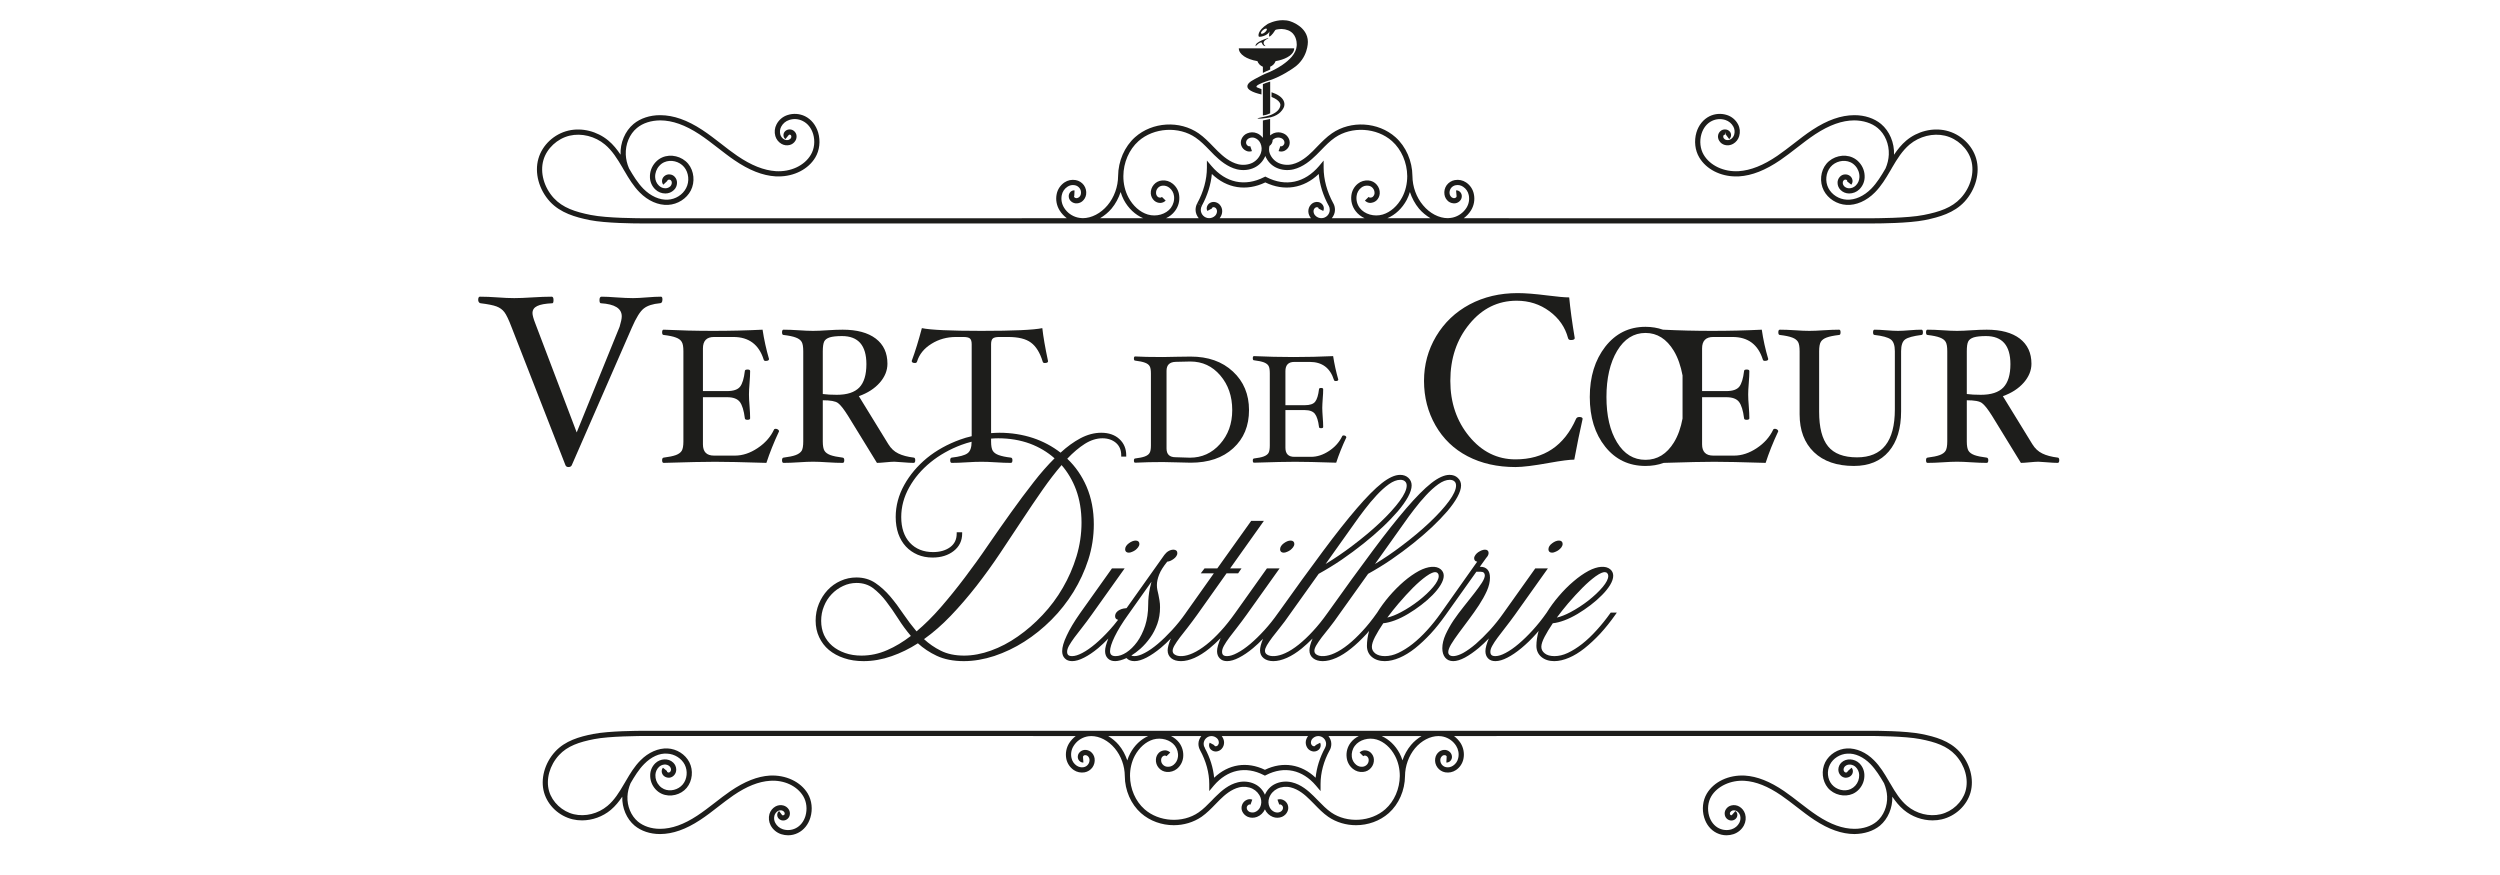 <svg xmlns="http://www.w3.org/2000/svg" xmlns:xlink="http://www.w3.org/1999/xlink" width="200" zoomAndPan="magnify" viewBox="0 0 150 52.5" height="70" preserveAspectRatio="xMidYMid meet" version="1.0"><path fill="#1d1d1b" d="M 84.664 44.695 C 84.434 44.969 84.262 45.285 84.148 45.621 C 84.102 45.477 84.047 45.336 83.977 45.203 C 83.719 44.719 83.336 44.359 82.902 44.164 L 85.293 44.164 C 85.062 44.305 84.848 44.477 84.664 44.695 M 83.121 48.551 C 82.254 49.32 80.828 49.406 79.871 48.746 C 79.586 48.547 79.34 48.297 79.086 48.035 C 78.996 47.941 78.906 47.848 78.812 47.758 C 78.496 47.445 78.059 47.066 77.512 46.938 C 77.168 46.855 76.797 46.895 76.496 47.043 C 76.223 47.176 76.016 47.406 75.895 47.684 C 75.773 47.406 75.566 47.176 75.289 47.043 C 74.988 46.895 74.621 46.855 74.277 46.938 C 73.73 47.066 73.293 47.445 72.973 47.762 C 72.879 47.848 72.793 47.941 72.703 48.035 C 72.445 48.297 72.203 48.547 71.914 48.746 C 70.961 49.406 69.535 49.32 68.668 48.551 C 68.129 48.074 67.805 47.328 67.801 46.562 C 67.797 46.129 67.898 45.707 68.086 45.348 C 68.348 44.859 68.746 44.504 69.188 44.371 C 69.676 44.23 70.223 44.387 70.496 44.746 C 70.641 44.938 70.707 45.18 70.676 45.418 C 70.652 45.605 70.562 45.77 70.418 45.887 C 70.309 45.977 70.172 46.02 70.027 46.004 C 69.926 45.996 69.828 45.945 69.762 45.867 C 69.691 45.789 69.66 45.688 69.668 45.582 C 69.672 45.508 69.703 45.438 69.758 45.387 C 69.797 45.352 69.844 45.332 69.895 45.332 C 69.93 45.336 69.965 45.348 69.988 45.371 L 70.215 45.152 C 70.133 45.07 70.023 45.023 69.91 45.02 C 69.785 45.02 69.648 45.062 69.547 45.152 C 69.43 45.262 69.363 45.406 69.355 45.562 C 69.34 45.75 69.402 45.93 69.523 46.07 C 69.645 46.215 69.816 46.301 70 46.316 C 70.223 46.336 70.441 46.27 70.613 46.133 C 70.82 45.965 70.953 45.723 70.988 45.457 C 71.027 45.137 70.941 44.812 70.746 44.555 C 70.617 44.391 70.453 44.258 70.262 44.164 L 72.078 44.164 C 71.977 44.297 71.906 44.453 71.906 44.633 C 71.906 44.766 71.941 44.895 72.004 45.008 L 72.004 45.012 C 72.363 45.664 72.555 46.367 72.555 47.039 L 72.555 47.465 L 72.828 47.137 C 73.645 46.18 74.734 45.945 75.824 46.504 L 75.895 46.539 L 75.965 46.504 C 77.055 45.945 78.145 46.18 78.957 47.137 L 79.234 47.465 L 79.234 47.039 C 79.234 46.367 79.422 45.664 79.781 45.012 L 79.785 45.008 C 79.848 44.895 79.879 44.766 79.879 44.633 C 79.879 44.453 79.809 44.297 79.707 44.164 L 81.527 44.164 C 81.336 44.258 81.168 44.391 81.043 44.555 C 80.844 44.812 80.758 45.137 80.801 45.457 C 80.832 45.723 80.965 45.965 81.176 46.133 C 81.348 46.27 81.562 46.34 81.785 46.316 C 81.973 46.301 82.141 46.215 82.262 46.07 C 82.383 45.93 82.445 45.75 82.434 45.562 C 82.426 45.406 82.355 45.262 82.238 45.152 C 82.141 45.062 82.008 45.02 81.879 45.02 C 81.762 45.023 81.656 45.07 81.574 45.152 L 81.797 45.371 C 81.82 45.348 81.852 45.336 81.887 45.332 C 81.945 45.332 81.988 45.352 82.027 45.387 C 82.082 45.438 82.117 45.508 82.121 45.582 C 82.129 45.688 82.094 45.789 82.027 45.867 C 81.957 45.945 81.859 45.996 81.758 46.004 C 81.621 46.02 81.48 45.977 81.371 45.887 C 81.227 45.77 81.133 45.605 81.109 45.418 C 81.082 45.18 81.145 44.938 81.293 44.746 C 81.562 44.387 82.113 44.23 82.598 44.371 C 83.039 44.504 83.441 44.859 83.699 45.348 C 83.891 45.707 83.988 46.129 83.988 46.559 C 83.98 47.328 83.66 48.074 83.121 48.551 M 67.125 44.695 C 66.941 44.477 66.723 44.305 66.492 44.164 L 68.887 44.164 C 68.453 44.359 68.066 44.719 67.812 45.203 C 67.738 45.336 67.684 45.48 67.637 45.625 C 67.52 45.285 67.352 44.965 67.125 44.695 M 79.652 44.938 L 79.656 44.941 L 79.645 44.934 Z M 79.566 44.633 C 79.566 44.711 79.547 44.789 79.508 44.859 L 79.512 44.859 L 79.508 44.859 L 79.508 44.863 L 79.504 44.863 L 79.508 44.863 C 79.188 45.445 78.996 46.059 78.938 46.664 C 78.082 45.848 76.973 45.668 75.895 46.188 C 74.812 45.668 73.703 45.848 72.848 46.664 C 72.793 46.07 72.605 45.465 72.297 44.898 L 72.297 44.867 L 72.27 44.84 C 72.238 44.773 72.219 44.703 72.219 44.633 C 72.219 44.375 72.43 44.164 72.688 44.164 C 72.812 44.164 72.934 44.215 73.023 44.301 C 73.09 44.367 73.129 44.449 73.129 44.547 C 73.133 44.609 73.109 44.672 73.066 44.723 C 73.035 44.754 72.996 44.773 72.949 44.777 C 72.922 44.773 72.895 44.77 72.871 44.75 C 72.863 44.738 72.855 44.727 72.855 44.707 L 72.582 44.562 C 72.559 44.605 72.547 44.652 72.543 44.703 C 72.543 44.797 72.574 44.891 72.641 44.961 L 72.672 44.988 C 72.75 45.055 72.844 45.09 72.945 45.09 C 72.953 45.09 72.961 45.09 72.969 45.09 C 73.094 45.082 73.211 45.027 73.297 44.934 C 73.398 44.824 73.449 44.684 73.445 44.535 C 73.441 44.398 73.383 44.273 73.305 44.164 L 78.484 44.164 C 78.402 44.273 78.348 44.398 78.344 44.535 C 78.34 44.684 78.391 44.824 78.488 44.934 C 78.574 45.023 78.691 45.082 78.816 45.09 C 78.824 45.09 78.836 45.09 78.844 45.09 C 78.941 45.09 79.039 45.055 79.117 44.988 L 79.145 44.961 C 79.211 44.891 79.246 44.797 79.242 44.699 C 79.242 44.652 79.23 44.605 79.207 44.566 L 78.93 44.711 C 78.93 44.723 78.926 44.738 78.91 44.754 C 78.891 44.77 78.863 44.773 78.836 44.777 C 78.793 44.773 78.75 44.754 78.723 44.723 C 78.676 44.672 78.652 44.609 78.656 44.543 C 78.66 44.453 78.695 44.367 78.766 44.301 C 78.855 44.215 78.973 44.164 79.098 44.164 C 79.355 44.164 79.566 44.375 79.566 44.633 M 115.289 44.039 C 114.32 43.844 112.492 43.848 112.422 43.848 L 38.453 43.848 C 38.371 43.852 36.551 43.848 35.586 44.039 C 34.758 44.203 33.91 44.445 33.312 45.094 C 32.676 45.785 32.414 46.75 32.645 47.555 C 32.871 48.336 33.543 48.965 34.363 49.16 C 34.543 49.203 34.73 49.223 34.922 49.223 C 35.535 49.223 36.164 49 36.648 48.594 C 36.922 48.363 37.137 48.094 37.336 47.801 C 37.316 48.473 37.598 49.137 38.078 49.539 C 38.473 49.863 39.008 50.043 39.598 50.043 L 39.613 50.043 C 40.367 50.039 41.152 49.762 42.008 49.199 C 42.379 48.957 42.738 48.68 43.082 48.41 C 43.379 48.18 43.688 47.941 44.004 47.723 C 44.805 47.176 45.523 46.891 46.203 46.848 C 47.051 46.789 47.828 47.16 48.195 47.773 C 48.398 48.113 48.445 48.555 48.328 48.957 C 48.227 49.297 48.016 49.562 47.734 49.699 C 47.496 49.816 47.223 49.836 46.969 49.754 C 46.773 49.688 46.613 49.555 46.516 49.371 C 46.441 49.234 46.426 49.074 46.469 48.926 C 46.504 48.812 46.578 48.719 46.676 48.66 C 46.754 48.617 46.84 48.609 46.922 48.629 C 46.98 48.645 47.027 48.68 47.059 48.73 C 47.082 48.766 47.09 48.805 47.078 48.844 C 47.074 48.867 47.059 48.887 47.039 48.902 C 47.02 48.914 46.992 48.922 46.934 48.914 L 46.746 48.664 C 46.688 48.707 46.648 48.773 46.637 48.848 C 46.625 48.93 46.645 49.012 46.691 49.078 C 46.742 49.152 46.824 49.203 46.914 49.223 C 47.02 49.242 47.125 49.223 47.211 49.164 C 47.301 49.105 47.359 49.016 47.383 48.914 C 47.41 48.793 47.391 48.672 47.328 48.57 C 47.254 48.449 47.137 48.363 47 48.328 C 46.84 48.285 46.668 48.309 46.523 48.391 C 46.352 48.488 46.227 48.648 46.168 48.836 C 46.102 49.066 46.129 49.309 46.238 49.52 C 46.371 49.773 46.598 49.961 46.871 50.051 C 47.008 50.094 47.148 50.117 47.285 50.117 C 47.488 50.117 47.688 50.07 47.871 49.98 C 48.23 49.805 48.5 49.473 48.625 49.047 C 48.77 48.562 48.711 48.027 48.465 47.613 C 48.039 46.902 47.145 46.484 46.184 46.535 C 45.445 46.582 44.676 46.887 43.828 47.465 C 43.504 47.688 43.191 47.93 42.891 48.164 C 42.551 48.426 42.199 48.699 41.836 48.938 C 41.031 49.469 40.305 49.727 39.613 49.73 L 39.598 49.73 C 39.082 49.73 38.613 49.574 38.277 49.297 C 37.863 48.949 37.621 48.371 37.648 47.781 C 37.66 47.52 37.723 47.258 37.832 46.996 C 38.07 46.59 38.32 46.172 38.652 45.84 C 39.066 45.418 39.566 45.176 40.039 45.219 C 40.477 45.242 40.887 45.5 41.082 45.875 C 41.277 46.258 41.23 46.75 40.965 47.066 C 40.695 47.391 40.207 47.512 39.836 47.344 C 39.734 47.297 39.641 47.23 39.562 47.141 C 39.398 46.965 39.316 46.738 39.324 46.496 C 39.332 46.316 39.406 46.145 39.535 46.02 C 39.707 45.852 40.004 45.812 40.176 45.98 C 40.227 46.031 40.258 46.102 40.262 46.172 C 40.262 46.223 40.242 46.273 40.211 46.309 C 40.188 46.332 40.16 46.348 40.125 46.352 C 40.098 46.355 40.062 46.344 40.039 46.32 C 40.023 46.309 40.016 46.293 40.02 46.262 L 39.777 46.062 C 39.723 46.129 39.695 46.215 39.703 46.305 C 39.711 46.402 39.758 46.492 39.836 46.559 C 39.922 46.633 40.031 46.664 40.145 46.664 C 40.258 46.656 40.363 46.605 40.441 46.52 C 40.531 46.426 40.578 46.297 40.574 46.164 C 40.57 46.008 40.504 45.863 40.395 45.758 C 40.105 45.473 39.609 45.512 39.32 45.793 C 39.129 45.977 39.02 46.223 39.012 46.488 C 39 46.809 39.113 47.113 39.328 47.352 C 39.438 47.473 39.566 47.566 39.707 47.629 C 40.203 47.852 40.848 47.699 41.203 47.27 C 41.547 46.855 41.613 46.223 41.359 45.73 C 41.117 45.258 40.605 44.934 40.055 44.906 C 39.5 44.883 38.906 45.137 38.43 45.621 C 38.07 45.98 37.809 46.414 37.559 46.844 L 37.555 46.84 C 37.551 46.848 37.551 46.855 37.547 46.863 C 37.535 46.887 37.52 46.91 37.504 46.938 L 37.438 47.047 C 37.152 47.539 36.863 48.008 36.449 48.352 C 35.887 48.824 35.117 49.016 34.434 48.855 C 33.734 48.691 33.137 48.133 32.945 47.469 C 32.742 46.766 32.977 45.918 33.543 45.305 C 34.047 44.758 34.75 44.523 35.645 44.348 C 36.582 44.16 38.438 44.168 38.453 44.16 L 61.992 44.16 L 61.992 44.164 L 64.543 44.164 C 64.391 44.281 64.258 44.422 64.152 44.586 C 63.973 44.871 63.914 45.211 63.98 45.539 C 64.039 45.812 64.199 46.047 64.426 46.203 C 64.617 46.332 64.848 46.379 65.078 46.34 C 65.266 46.305 65.434 46.199 65.547 46.043 C 65.656 45.887 65.703 45.699 65.676 45.504 C 65.652 45.348 65.57 45.203 65.441 45.102 C 65.328 45.02 65.195 44.984 65.059 44.996 C 64.938 45.012 64.832 45.07 64.758 45.16 C 64.691 45.238 64.66 45.34 64.668 45.445 C 64.676 45.535 64.719 45.617 64.789 45.676 C 64.848 45.73 64.926 45.754 65.004 45.754 L 64.98 45.418 C 64.98 45.395 64.988 45.375 65 45.359 C 65.023 45.332 65.055 45.312 65.094 45.309 C 65.148 45.305 65.203 45.316 65.25 45.352 C 65.312 45.402 65.355 45.473 65.367 45.551 C 65.383 45.66 65.355 45.77 65.289 45.859 C 65.227 45.949 65.129 46.012 65.02 46.031 C 64.875 46.059 64.727 46.023 64.602 45.941 C 64.441 45.832 64.328 45.668 64.289 45.477 C 64.234 45.227 64.281 44.969 64.418 44.754 C 64.594 44.473 64.867 44.277 65.184 44.199 C 65.262 44.18 65.344 44.168 65.422 44.168 L 65.477 44.164 C 65.977 44.164 66.5 44.438 66.883 44.895 C 67.266 45.352 67.484 45.957 67.488 46.562 C 67.492 47.418 67.855 48.25 68.457 48.785 C 69 49.266 69.715 49.512 70.426 49.512 C 71.016 49.512 71.602 49.344 72.094 49.008 C 72.406 48.789 72.672 48.516 72.93 48.25 C 73.016 48.16 73.102 48.07 73.191 47.984 C 73.484 47.695 73.879 47.355 74.348 47.242 C 74.621 47.176 74.918 47.207 75.152 47.324 C 75.379 47.438 75.551 47.629 75.637 47.867 C 75.699 48.055 75.691 48.254 75.609 48.43 C 75.547 48.566 75.438 48.668 75.301 48.723 C 75.199 48.762 75.086 48.758 74.984 48.719 C 74.91 48.688 74.852 48.629 74.82 48.555 C 74.801 48.504 74.797 48.449 74.816 48.395 C 74.84 48.344 74.879 48.301 74.93 48.277 C 74.961 48.266 74.996 48.262 75.031 48.273 L 75.137 47.977 C 75.023 47.938 74.902 47.941 74.797 47.996 C 74.672 48.051 74.578 48.152 74.527 48.285 C 74.477 48.414 74.48 48.555 74.531 48.676 C 74.598 48.828 74.715 48.941 74.863 49.008 C 75.039 49.082 75.234 49.082 75.414 49.016 C 75.629 48.934 75.797 48.773 75.895 48.562 C 75.988 48.773 76.16 48.934 76.371 49.016 C 76.555 49.086 76.746 49.082 76.926 49.008 C 77.074 48.941 77.191 48.828 77.254 48.676 C 77.309 48.551 77.309 48.414 77.262 48.281 C 77.211 48.152 77.113 48.051 76.992 47.996 C 76.883 47.945 76.762 47.938 76.648 47.977 L 76.754 48.273 C 76.789 48.262 76.824 48.262 76.859 48.277 C 76.91 48.301 76.949 48.344 76.969 48.395 C 76.988 48.445 76.988 48.504 76.965 48.555 C 76.934 48.629 76.875 48.688 76.801 48.719 C 76.703 48.762 76.59 48.762 76.484 48.723 C 76.348 48.668 76.238 48.566 76.176 48.43 C 76.094 48.254 76.086 48.055 76.152 47.867 C 76.234 47.629 76.41 47.438 76.637 47.324 C 76.867 47.207 77.172 47.176 77.438 47.242 C 77.91 47.355 78.305 47.695 78.594 47.984 C 78.684 48.07 78.773 48.16 78.859 48.25 C 79.117 48.516 79.379 48.789 79.695 49.008 C 80.184 49.344 80.77 49.512 81.359 49.512 C 82.074 49.512 82.785 49.266 83.328 48.785 C 83.93 48.25 84.293 47.418 84.301 46.562 C 84.305 45.957 84.523 45.352 84.902 44.895 C 85.285 44.438 85.812 44.164 86.309 44.164 L 86.363 44.168 C 86.445 44.168 86.523 44.18 86.602 44.199 C 86.922 44.277 87.195 44.473 87.371 44.754 C 87.504 44.969 87.551 45.227 87.496 45.477 C 87.457 45.668 87.348 45.832 87.184 45.941 C 87.062 46.023 86.914 46.059 86.766 46.031 C 86.66 46.012 86.559 45.949 86.496 45.859 C 86.434 45.77 86.406 45.66 86.422 45.551 C 86.434 45.473 86.477 45.402 86.539 45.352 C 86.582 45.316 86.637 45.305 86.695 45.309 C 86.73 45.312 86.766 45.332 86.785 45.359 C 86.801 45.375 86.809 45.395 86.797 45.438 L 86.781 45.754 C 86.859 45.754 86.941 45.727 87 45.676 C 87.066 45.617 87.109 45.535 87.117 45.445 C 87.125 45.344 87.094 45.242 87.027 45.16 C 86.953 45.07 86.848 45.012 86.73 44.996 C 86.598 44.98 86.457 45.02 86.348 45.102 C 86.219 45.203 86.137 45.344 86.113 45.508 C 86.082 45.695 86.129 45.887 86.242 46.043 C 86.355 46.199 86.523 46.305 86.711 46.34 C 86.938 46.379 87.168 46.332 87.359 46.203 C 87.59 46.047 87.746 45.812 87.805 45.539 C 87.875 45.211 87.812 44.871 87.637 44.586 C 87.531 44.422 87.395 44.281 87.242 44.164 L 89.793 44.164 L 89.793 44.16 L 112.422 44.16 C 112.434 44.168 114.293 44.16 115.23 44.348 C 116.125 44.523 116.828 44.758 117.332 45.305 C 117.898 45.918 118.133 46.766 117.93 47.469 C 117.738 48.133 117.141 48.691 116.441 48.855 C 115.758 49.016 114.988 48.824 114.426 48.352 C 114.012 48.008 113.723 47.539 113.438 47.047 L 113.375 46.945 C 113.359 46.918 113.344 46.891 113.328 46.863 C 113.324 46.855 113.324 46.848 113.32 46.84 L 113.316 46.844 C 113.066 46.414 112.805 45.98 112.445 45.621 C 111.969 45.137 111.379 44.883 110.82 44.906 C 110.27 44.934 109.758 45.258 109.516 45.73 C 109.266 46.223 109.328 46.855 109.672 47.27 C 110.027 47.695 110.672 47.848 111.168 47.629 C 111.309 47.566 111.438 47.473 111.547 47.352 C 111.762 47.113 111.875 46.809 111.863 46.488 C 111.855 46.223 111.746 45.977 111.559 45.793 C 111.266 45.516 110.773 45.473 110.48 45.758 C 110.371 45.863 110.305 46.012 110.301 46.164 C 110.297 46.297 110.344 46.426 110.434 46.52 C 110.512 46.605 110.617 46.656 110.73 46.664 C 110.844 46.664 110.953 46.633 111.039 46.559 C 111.117 46.496 111.164 46.406 111.172 46.305 C 111.18 46.219 111.152 46.129 111.098 46.062 L 110.859 46.273 C 110.859 46.293 110.852 46.309 110.836 46.32 C 110.812 46.344 110.773 46.355 110.75 46.352 C 110.719 46.348 110.688 46.332 110.664 46.309 C 110.633 46.273 110.613 46.223 110.613 46.176 C 110.617 46.102 110.648 46.031 110.699 45.98 C 110.875 45.812 111.168 45.855 111.34 46.02 C 111.469 46.145 111.547 46.316 111.551 46.496 C 111.559 46.734 111.477 46.965 111.316 47.141 C 111.234 47.23 111.141 47.297 111.039 47.344 C 110.668 47.512 110.184 47.391 109.91 47.066 C 109.645 46.75 109.598 46.258 109.797 45.875 C 109.988 45.5 110.398 45.242 110.836 45.219 C 111.301 45.184 111.809 45.418 112.223 45.84 C 112.551 46.176 112.805 46.59 113.043 46.996 C 113.152 47.258 113.215 47.52 113.227 47.781 C 113.254 48.371 113.012 48.953 112.598 49.297 C 112.262 49.574 111.793 49.73 111.277 49.73 L 111.262 49.73 C 110.57 49.727 109.844 49.469 109.039 48.938 C 108.676 48.699 108.324 48.426 107.984 48.164 C 107.684 47.93 107.371 47.688 107.047 47.465 C 106.199 46.887 105.43 46.582 104.691 46.535 C 103.719 46.484 102.836 46.902 102.41 47.613 C 102.164 48.027 102.105 48.562 102.25 49.047 C 102.375 49.473 102.645 49.805 103.004 49.98 C 103.188 50.07 103.391 50.117 103.59 50.117 C 103.73 50.117 103.867 50.094 104.004 50.051 C 104.277 49.961 104.504 49.773 104.637 49.52 C 104.746 49.309 104.773 49.066 104.707 48.84 C 104.648 48.648 104.523 48.488 104.352 48.391 C 104.207 48.309 104.035 48.285 103.875 48.328 C 103.738 48.363 103.621 48.445 103.547 48.57 C 103.484 48.672 103.465 48.793 103.492 48.914 C 103.516 49.016 103.574 49.105 103.664 49.164 C 103.754 49.223 103.859 49.246 103.961 49.223 C 104.051 49.203 104.133 49.152 104.184 49.078 C 104.23 49.012 104.25 48.93 104.238 48.844 C 104.227 48.77 104.184 48.707 104.125 48.664 L 103.902 48.914 C 103.883 48.918 103.855 48.914 103.836 48.902 C 103.816 48.887 103.801 48.867 103.797 48.844 C 103.785 48.805 103.793 48.766 103.816 48.73 C 103.848 48.68 103.895 48.645 103.953 48.629 C 104.035 48.609 104.121 48.621 104.195 48.66 C 104.297 48.719 104.371 48.812 104.406 48.926 C 104.449 49.074 104.43 49.234 104.359 49.371 C 104.262 49.555 104.102 49.688 103.906 49.754 C 103.652 49.836 103.383 49.816 103.141 49.699 C 102.859 49.562 102.648 49.297 102.547 48.957 C 102.43 48.555 102.477 48.113 102.68 47.773 C 103.039 47.172 103.848 46.797 104.672 46.848 C 105.352 46.891 106.07 47.176 106.871 47.723 C 107.188 47.938 107.492 48.18 107.793 48.41 C 108.137 48.676 108.496 48.957 108.867 49.199 C 109.723 49.762 110.508 50.039 111.262 50.043 C 111.852 50.035 112.398 49.867 112.797 49.539 C 113.277 49.137 113.559 48.473 113.539 47.801 C 113.738 48.094 113.953 48.363 114.227 48.594 C 114.711 49 115.34 49.223 115.953 49.223 C 116.145 49.223 116.332 49.203 116.512 49.16 C 117.332 48.965 118.004 48.336 118.23 47.555 C 118.461 46.75 118.199 45.785 117.562 45.094 C 116.965 44.445 116.117 44.203 115.289 44.039 " fill-opacity="1" fill-rule="nonzero"/><path fill="#1d1d1b" d="M 66.691 12.52 C 66.938 12.223 67.117 11.883 67.238 11.52 C 67.289 11.684 67.348 11.84 67.426 11.988 C 67.699 12.504 68.117 12.891 68.586 13.09 L 66.008 13.09 C 66.258 12.941 66.492 12.754 66.691 12.52 M 68.312 8.465 C 69.23 7.652 70.734 7.562 71.738 8.258 C 72.039 8.465 72.297 8.727 72.566 9.004 C 72.66 9.102 72.754 9.203 72.852 9.297 C 73.188 9.625 73.645 10.02 74.219 10.16 C 74.582 10.246 74.965 10.207 75.277 10.051 C 75.57 9.906 75.793 9.66 75.918 9.359 C 76.043 9.66 76.262 9.906 76.555 10.051 C 76.871 10.207 77.254 10.246 77.613 10.16 C 78.188 10.02 78.648 9.625 78.98 9.297 C 79.078 9.203 79.172 9.105 79.266 9.008 C 79.535 8.73 79.793 8.465 80.094 8.258 C 81.102 7.562 82.605 7.652 83.52 8.465 C 84.086 8.969 84.426 9.754 84.434 10.562 C 84.434 11.02 84.332 11.461 84.129 11.84 C 83.855 12.355 83.434 12.73 82.965 12.871 C 82.453 13.023 81.871 12.855 81.586 12.477 C 81.43 12.273 81.363 12.016 81.395 11.762 C 81.418 11.562 81.516 11.387 81.668 11.266 C 81.785 11.168 81.93 11.125 82.082 11.141 C 82.195 11.148 82.297 11.199 82.367 11.285 C 82.441 11.371 82.477 11.48 82.473 11.594 C 82.469 11.672 82.43 11.75 82.371 11.805 C 82.328 11.844 82.277 11.855 82.219 11.859 C 82.18 11.859 82.145 11.844 82.117 11.816 L 81.895 12.035 C 81.977 12.121 82.09 12.172 82.207 12.176 C 82.332 12.172 82.477 12.129 82.582 12.035 C 82.703 11.926 82.773 11.773 82.785 11.613 C 82.797 11.418 82.734 11.23 82.605 11.082 C 82.48 10.934 82.305 10.844 82.109 10.828 C 81.879 10.809 81.652 10.875 81.473 11.02 C 81.254 11.195 81.117 11.445 81.082 11.723 C 81.039 12.059 81.129 12.395 81.336 12.664 C 81.473 12.848 81.66 12.992 81.871 13.09 L 79.91 13.09 C 80.023 12.949 80.098 12.781 80.098 12.59 C 80.098 12.453 80.066 12.32 80.008 12.215 L 79.996 12.195 C 79.621 11.508 79.418 10.77 79.418 10.062 L 79.418 9.633 L 79.145 9.961 C 78.285 10.973 77.137 11.219 75.988 10.629 L 75.918 10.594 L 75.844 10.629 C 74.695 11.215 73.547 10.973 72.691 9.961 L 72.414 9.633 L 72.414 10.062 C 72.414 10.77 72.211 11.508 71.836 12.195 L 71.973 12.273 L 72.102 12.359 L 71.832 12.199 C 71.77 12.32 71.734 12.453 71.734 12.59 C 71.734 12.781 71.809 12.949 71.922 13.09 L 69.965 13.09 C 70.176 12.992 70.359 12.848 70.496 12.664 C 70.703 12.395 70.793 12.059 70.75 11.723 C 70.719 11.445 70.578 11.195 70.359 11.02 C 70.18 10.875 69.953 10.805 69.723 10.828 C 69.527 10.844 69.352 10.934 69.227 11.082 C 69.102 11.23 69.035 11.418 69.047 11.613 C 69.059 11.773 69.133 11.926 69.25 12.035 C 69.352 12.129 69.492 12.18 69.625 12.176 C 69.746 12.172 69.855 12.121 69.941 12.035 L 69.715 11.816 C 69.688 11.844 69.652 11.859 69.617 11.859 C 69.547 11.859 69.504 11.844 69.461 11.805 C 69.402 11.75 69.367 11.672 69.363 11.594 C 69.355 11.48 69.391 11.371 69.465 11.285 C 69.539 11.199 69.641 11.148 69.75 11.141 C 69.898 11.125 70.047 11.172 70.164 11.266 C 70.316 11.387 70.418 11.566 70.441 11.762 C 70.473 12.016 70.402 12.27 70.25 12.477 C 69.961 12.855 69.383 13.023 68.867 12.871 C 68.398 12.73 67.977 12.355 67.703 11.84 C 67.504 11.461 67.398 11.02 67.402 10.562 C 67.406 9.754 67.746 8.969 68.312 8.465 M 85.141 12.52 C 85.34 12.754 85.574 12.941 85.824 13.09 L 83.246 13.09 C 83.715 12.891 84.133 12.504 84.406 11.988 C 84.484 11.84 84.543 11.684 84.594 11.52 C 84.715 11.883 84.895 12.223 85.141 12.52 M 72.047 12.59 C 72.047 12.504 72.07 12.422 72.117 12.332 C 72.449 11.723 72.652 11.074 72.711 10.438 C 73.609 11.305 74.781 11.492 75.918 10.945 C 77.051 11.492 78.223 11.305 79.125 10.438 C 79.18 11.078 79.387 11.734 79.723 12.348 L 79.762 12.328 L 79.727 12.348 C 79.766 12.422 79.785 12.504 79.785 12.59 C 79.785 12.863 79.562 13.09 79.285 13.09 C 79.152 13.09 79.023 13.039 78.93 12.945 C 78.855 12.875 78.816 12.781 78.812 12.684 C 78.809 12.613 78.836 12.543 78.883 12.492 C 78.918 12.453 78.961 12.434 79.008 12.43 C 79.039 12.43 79.07 12.438 79.102 12.465 C 79.109 12.477 79.117 12.492 79.113 12.516 L 79.395 12.656 C 79.414 12.613 79.43 12.566 79.43 12.516 C 79.434 12.418 79.398 12.324 79.328 12.25 L 79.297 12.219 C 79.215 12.148 79.113 12.109 78.988 12.117 C 78.859 12.125 78.738 12.184 78.652 12.281 C 78.547 12.395 78.496 12.539 78.5 12.691 C 78.504 12.84 78.566 12.973 78.656 13.09 L 73.18 13.09 C 73.27 12.973 73.328 12.84 73.332 12.691 C 73.34 12.539 73.285 12.395 73.18 12.277 C 73.094 12.184 72.973 12.125 72.844 12.117 C 72.734 12.109 72.621 12.148 72.535 12.219 L 72.504 12.25 C 72.438 12.324 72.402 12.418 72.402 12.516 C 72.406 12.562 72.418 12.613 72.441 12.656 L 72.715 12.508 C 72.715 12.492 72.723 12.477 72.738 12.457 C 72.762 12.438 72.781 12.422 72.824 12.43 C 72.871 12.434 72.918 12.453 72.949 12.488 C 72.996 12.543 73.023 12.613 73.02 12.684 C 73.016 12.781 72.977 12.875 72.906 12.945 C 72.809 13.039 72.68 13.09 72.547 13.09 C 72.27 13.09 72.047 12.863 72.047 12.59 M 35.387 13.207 C 36.352 13.398 38.129 13.406 38.375 13.406 L 112.5 13.406 C 112.746 13.406 114.52 13.398 115.488 13.207 C 116.355 13.031 117.246 12.777 117.871 12.102 C 118.539 11.375 118.816 10.363 118.57 9.516 C 118.336 8.699 117.629 8.039 116.77 7.836 C 115.957 7.645 115.039 7.875 114.375 8.434 C 114.086 8.676 113.852 8.973 113.641 9.285 C 113.672 8.57 113.371 7.863 112.863 7.438 C 112.453 7.098 111.887 6.91 111.27 6.91 L 111.254 6.91 C 110.461 6.914 109.641 7.203 108.742 7.793 C 108.348 8.051 107.973 8.344 107.613 8.625 C 107.297 8.867 106.973 9.121 106.641 9.348 C 105.801 9.922 105.039 10.223 104.324 10.27 C 103.434 10.324 102.609 9.938 102.223 9.289 C 102.012 8.934 101.961 8.465 102.086 8.043 C 102.195 7.68 102.414 7.402 102.711 7.258 C 102.965 7.133 103.258 7.113 103.523 7.199 C 103.73 7.266 103.902 7.41 104.004 7.602 C 104.082 7.75 104.098 7.918 104.051 8.078 C 104.016 8.199 103.938 8.297 103.832 8.359 C 103.75 8.406 103.656 8.418 103.57 8.395 C 103.504 8.379 103.453 8.34 103.418 8.285 C 103.395 8.246 103.387 8.203 103.398 8.16 C 103.402 8.133 103.418 8.109 103.441 8.094 C 103.465 8.082 103.492 8.074 103.52 8.078 L 103.547 7.926 L 103.562 8.094 L 103.75 8.344 C 103.809 8.297 103.848 8.234 103.859 8.16 C 103.875 8.074 103.855 7.992 103.809 7.922 C 103.754 7.844 103.672 7.793 103.578 7.773 C 103.469 7.754 103.359 7.773 103.27 7.832 C 103.18 7.895 103.117 7.984 103.09 8.09 C 103.062 8.211 103.086 8.34 103.152 8.445 C 103.227 8.574 103.348 8.66 103.492 8.699 C 103.656 8.742 103.832 8.719 103.984 8.633 C 104.164 8.531 104.297 8.363 104.352 8.168 C 104.422 7.93 104.398 7.676 104.281 7.457 C 104.141 7.191 103.906 6.996 103.621 6.902 C 103.273 6.789 102.902 6.816 102.574 6.973 C 102.199 7.16 101.918 7.504 101.785 7.949 C 101.637 8.457 101.699 9.02 101.957 9.449 C 102.375 10.152 103.223 10.586 104.16 10.586 C 104.219 10.586 104.281 10.586 104.344 10.582 C 105.117 10.535 105.926 10.215 106.82 9.605 C 107.156 9.375 107.488 9.117 107.805 8.871 C 108.16 8.594 108.531 8.309 108.914 8.055 C 109.762 7.5 110.523 7.227 111.254 7.223 C 111.789 7.227 112.305 7.383 112.66 7.68 C 113.102 8.043 113.355 8.656 113.328 9.277 C 113.316 9.555 113.25 9.836 113.133 10.105 C 112.883 10.539 112.617 10.973 112.273 11.324 C 111.832 11.77 111.301 12.008 110.805 11.98 C 110.34 11.957 109.91 11.684 109.703 11.285 C 109.496 10.883 109.547 10.363 109.828 10.023 C 110.113 9.68 110.629 9.555 111.023 9.734 C 111.133 9.781 111.23 9.855 111.316 9.949 C 111.484 10.133 111.574 10.375 111.566 10.629 C 111.559 10.824 111.48 11.004 111.34 11.137 C 111.234 11.238 111.098 11.297 110.949 11.297 C 110.84 11.297 110.734 11.254 110.656 11.18 C 110.602 11.121 110.566 11.047 110.566 10.969 C 110.562 10.914 110.582 10.859 110.621 10.82 C 110.645 10.793 110.68 10.777 110.715 10.777 C 110.754 10.773 110.785 10.785 110.812 10.809 C 110.828 10.82 110.836 10.84 110.832 10.887 L 111.078 11.082 C 111.133 11.008 111.16 10.922 111.152 10.832 C 111.141 10.73 111.094 10.637 111.016 10.57 C 110.926 10.492 110.805 10.457 110.695 10.465 C 110.578 10.469 110.469 10.523 110.391 10.609 C 110.297 10.711 110.246 10.844 110.254 10.98 C 110.258 11.141 110.324 11.289 110.438 11.402 C 110.574 11.535 110.758 11.609 110.949 11.609 C 111.176 11.609 111.395 11.523 111.559 11.363 C 111.754 11.172 111.871 10.914 111.879 10.641 C 111.891 10.305 111.773 9.984 111.547 9.738 C 111.438 9.613 111.301 9.516 111.152 9.449 C 110.637 9.215 109.961 9.375 109.586 9.824 C 109.227 10.254 109.16 10.914 109.426 11.43 C 109.68 11.922 110.215 12.262 110.789 12.293 C 111.367 12.328 111.992 12.055 112.496 11.543 C 112.867 11.168 113.145 10.711 113.406 10.262 L 113.41 10.266 C 113.414 10.258 113.414 10.246 113.418 10.242 C 113.434 10.215 113.449 10.188 113.465 10.164 L 113.531 10.047 C 113.832 9.531 114.141 9.039 114.574 8.672 C 115.168 8.176 115.984 7.973 116.699 8.141 C 117.438 8.316 118.07 8.906 118.27 9.605 C 118.484 10.348 118.238 11.242 117.645 11.887 C 117.109 12.465 116.371 12.711 115.426 12.898 C 114.438 13.098 112.496 13.09 112.473 13.094 L 90.527 13.094 L 90.527 13.09 L 87.828 13.09 C 87.996 12.965 88.141 12.812 88.254 12.633 C 88.441 12.336 88.504 11.98 88.43 11.637 C 88.371 11.352 88.207 11.109 87.965 10.945 C 87.766 10.812 87.527 10.762 87.289 10.805 C 87.094 10.84 86.922 10.949 86.801 11.109 C 86.684 11.273 86.637 11.473 86.668 11.672 C 86.691 11.836 86.777 11.984 86.91 12.09 C 87.027 12.176 87.168 12.211 87.309 12.199 C 87.43 12.184 87.539 12.125 87.617 12.027 C 87.684 11.945 87.715 11.844 87.707 11.738 C 87.699 11.645 87.656 11.559 87.586 11.5 C 87.523 11.445 87.445 11.414 87.363 11.422 L 87.395 11.762 C 87.398 11.789 87.391 11.812 87.375 11.832 C 87.348 11.863 87.312 11.883 87.27 11.887 C 87.211 11.895 87.152 11.879 87.102 11.84 C 87.035 11.785 86.988 11.711 86.977 11.625 C 86.957 11.508 86.988 11.391 87.055 11.293 C 87.125 11.199 87.227 11.133 87.344 11.113 C 87.5 11.082 87.66 11.117 87.789 11.207 C 87.961 11.32 88.082 11.496 88.125 11.703 C 88.18 11.965 88.133 12.238 87.988 12.469 C 87.801 12.762 87.512 12.969 87.176 13.051 C 87.094 13.07 87.008 13.082 86.922 13.086 L 86.867 13.09 C 86.34 13.09 85.785 12.801 85.383 12.316 C 84.98 11.84 84.75 11.199 84.746 10.562 C 84.738 9.664 84.359 8.793 83.727 8.23 C 82.691 7.312 81.055 7.211 79.914 8 C 79.586 8.227 79.309 8.512 79.039 8.789 C 78.949 8.887 78.855 8.98 78.762 9.074 C 78.457 9.375 78.043 9.734 77.539 9.855 C 77.258 9.922 76.941 9.891 76.695 9.77 C 76.453 9.648 76.27 9.441 76.18 9.188 C 76.129 9.047 76.137 8.898 76.168 8.754 C 76.281 8.684 76.359 8.551 76.359 8.406 C 76.359 8.402 76.355 8.398 76.355 8.398 C 76.406 8.348 76.469 8.309 76.535 8.281 C 76.648 8.242 76.766 8.242 76.875 8.289 C 76.957 8.32 77.016 8.383 77.051 8.461 C 77.074 8.52 77.074 8.578 77.055 8.637 C 77.031 8.695 76.988 8.738 76.934 8.766 C 76.898 8.781 76.855 8.785 76.82 8.77 L 76.715 9.066 C 76.832 9.105 76.957 9.102 77.066 9.051 C 77.195 8.988 77.297 8.883 77.348 8.75 C 77.398 8.617 77.395 8.473 77.34 8.34 C 77.273 8.184 77.152 8.062 76.996 8 C 76.812 7.922 76.609 7.918 76.422 7.992 C 76.344 8.023 76.277 8.074 76.207 8.125 L 76.207 7.137 C 76.18 7.145 76.152 7.148 76.121 7.156 C 76.016 7.172 75.887 7.199 75.773 7.227 L 75.773 8.27 C 75.672 8.148 75.559 8.047 75.41 7.992 C 75.223 7.918 75.02 7.922 74.836 8 C 74.68 8.062 74.559 8.184 74.492 8.34 C 74.438 8.469 74.434 8.617 74.484 8.75 C 74.535 8.883 74.637 8.988 74.766 9.047 C 74.875 9.102 75 9.105 75.117 9.066 L 75.016 8.77 C 74.977 8.785 74.934 8.781 74.898 8.766 C 74.844 8.738 74.801 8.695 74.777 8.637 C 74.758 8.578 74.758 8.516 74.781 8.461 C 74.816 8.383 74.879 8.32 74.957 8.289 C 75.062 8.242 75.188 8.238 75.297 8.281 C 75.445 8.34 75.559 8.449 75.625 8.594 C 75.711 8.781 75.723 8.992 75.652 9.188 C 75.562 9.441 75.379 9.648 75.141 9.77 C 74.895 9.891 74.574 9.922 74.293 9.855 C 73.793 9.734 73.379 9.375 73.07 9.074 C 72.977 8.98 72.883 8.883 72.789 8.789 C 72.523 8.512 72.242 8.227 71.918 8 C 70.777 7.211 69.141 7.312 68.105 8.23 C 67.473 8.793 67.094 9.664 67.086 10.562 C 67.082 11.199 66.852 11.84 66.453 12.316 C 66.047 12.801 65.492 13.09 64.965 13.09 L 64.91 13.086 C 64.824 13.082 64.738 13.07 64.656 13.051 C 64.32 12.969 64.031 12.762 63.848 12.469 C 63.703 12.238 63.652 11.965 63.707 11.703 C 63.75 11.496 63.871 11.32 64.043 11.207 C 64.172 11.117 64.332 11.082 64.488 11.113 C 64.605 11.133 64.707 11.199 64.777 11.293 C 64.848 11.391 64.875 11.508 64.855 11.625 C 64.844 11.711 64.801 11.789 64.73 11.84 C 64.684 11.875 64.621 11.895 64.562 11.887 C 64.52 11.883 64.484 11.863 64.457 11.832 C 64.441 11.812 64.434 11.789 64.457 11.734 L 64.473 11.422 C 64.387 11.414 64.309 11.445 64.246 11.496 C 64.176 11.559 64.133 11.645 64.125 11.738 C 64.117 11.844 64.148 11.949 64.215 12.031 C 64.297 12.125 64.406 12.184 64.523 12.199 C 64.668 12.215 64.809 12.176 64.922 12.09 C 65.055 11.984 65.141 11.84 65.168 11.668 C 65.195 11.473 65.148 11.273 65.031 11.109 C 64.914 10.949 64.738 10.84 64.543 10.805 C 64.305 10.762 64.066 10.812 63.867 10.945 C 63.629 11.109 63.461 11.352 63.402 11.637 C 63.328 11.98 63.395 12.336 63.582 12.633 C 63.695 12.812 63.84 12.965 64.004 13.09 L 61.305 13.09 L 61.305 13.094 L 38.402 13.094 C 38.387 13.09 36.438 13.098 35.449 12.898 C 34.504 12.711 33.766 12.465 33.23 11.887 C 32.637 11.242 32.391 10.348 32.605 9.605 C 32.805 8.906 33.438 8.316 34.176 8.141 C 34.891 7.973 35.707 8.176 36.297 8.672 C 36.734 9.035 37.039 9.531 37.344 10.047 L 37.41 10.164 C 37.426 10.191 37.441 10.219 37.457 10.242 C 37.461 10.25 37.461 10.258 37.465 10.266 L 37.469 10.262 C 37.73 10.711 38.008 11.168 38.379 11.543 C 38.883 12.055 39.5 12.324 40.086 12.293 C 40.66 12.262 41.195 11.922 41.449 11.43 C 41.711 10.918 41.648 10.258 41.289 9.824 C 40.914 9.375 40.242 9.215 39.723 9.449 C 39.574 9.516 39.441 9.613 39.328 9.738 C 39.102 9.984 38.984 10.305 38.996 10.637 C 39.004 10.914 39.117 11.172 39.316 11.363 C 39.48 11.523 39.695 11.609 39.926 11.609 C 40.117 11.609 40.297 11.535 40.434 11.402 C 40.551 11.293 40.617 11.141 40.621 10.98 C 40.625 10.84 40.578 10.711 40.484 10.609 C 40.406 10.523 40.297 10.469 40.18 10.465 C 40.062 10.453 39.949 10.492 39.859 10.57 C 39.781 10.637 39.73 10.73 39.723 10.832 C 39.715 10.922 39.742 11.012 39.797 11.082 L 40.035 10.859 C 40.035 10.84 40.047 10.82 40.062 10.809 C 40.09 10.785 40.125 10.77 40.16 10.777 C 40.195 10.777 40.23 10.793 40.254 10.82 C 40.293 10.859 40.312 10.914 40.309 10.969 C 40.305 11.051 40.273 11.121 40.219 11.18 C 40.137 11.254 40.035 11.297 39.926 11.297 C 39.766 11.297 39.641 11.238 39.535 11.137 C 39.395 11.004 39.316 10.82 39.309 10.629 C 39.301 10.375 39.391 10.133 39.559 9.949 C 39.645 9.855 39.742 9.781 39.852 9.734 C 40.246 9.555 40.762 9.68 41.047 10.023 C 41.328 10.363 41.379 10.883 41.168 11.285 C 40.965 11.684 40.535 11.957 40.07 11.98 C 39.574 12.008 39.043 11.77 38.602 11.324 C 38.258 10.973 37.992 10.539 37.742 10.105 C 37.625 9.836 37.559 9.555 37.547 9.277 C 37.52 8.656 37.773 8.043 38.215 7.68 C 38.57 7.383 39.066 7.227 39.621 7.223 C 40.348 7.227 41.113 7.5 41.961 8.055 C 42.344 8.309 42.715 8.594 43.07 8.871 C 43.391 9.117 43.715 9.375 44.055 9.605 C 44.945 10.215 45.758 10.535 46.531 10.582 C 46.594 10.586 46.652 10.586 46.715 10.586 C 47.648 10.586 48.5 10.152 48.918 9.449 C 49.176 9.02 49.238 8.457 49.09 7.953 C 48.957 7.508 48.676 7.16 48.301 6.973 C 47.973 6.816 47.602 6.789 47.254 6.902 C 46.969 6.992 46.734 7.191 46.594 7.457 C 46.477 7.676 46.453 7.926 46.52 8.164 C 46.578 8.363 46.711 8.531 46.891 8.633 C 47.039 8.719 47.219 8.742 47.383 8.699 C 47.523 8.664 47.645 8.574 47.723 8.445 C 47.789 8.34 47.809 8.215 47.785 8.09 C 47.758 7.984 47.695 7.895 47.605 7.832 C 47.516 7.773 47.406 7.75 47.297 7.773 C 47.203 7.793 47.121 7.844 47.066 7.922 C 47.02 7.988 47 8.074 47.012 8.16 C 47.023 8.234 47.066 8.297 47.125 8.344 L 47.324 8.102 C 47.332 8.09 47.344 8.082 47.355 8.078 C 47.383 8.074 47.41 8.082 47.434 8.094 C 47.453 8.109 47.473 8.133 47.477 8.16 C 47.488 8.203 47.48 8.246 47.457 8.285 C 47.422 8.34 47.367 8.379 47.305 8.395 C 47.215 8.418 47.125 8.406 47.043 8.359 C 46.938 8.297 46.855 8.199 46.82 8.078 C 46.777 7.918 46.793 7.75 46.871 7.602 C 46.973 7.41 47.141 7.266 47.352 7.199 C 47.617 7.109 47.906 7.129 48.16 7.258 C 48.457 7.402 48.68 7.68 48.789 8.043 C 48.914 8.465 48.863 8.934 48.648 9.289 C 48.266 9.938 47.441 10.324 46.551 10.27 C 45.832 10.223 45.074 9.922 44.234 9.348 C 43.902 9.121 43.578 8.871 43.266 8.625 C 42.902 8.344 42.527 8.051 42.133 7.793 C 41.234 7.203 40.414 6.914 39.621 6.91 L 39.605 6.91 C 38.988 6.91 38.422 7.098 38.012 7.438 C 37.504 7.863 37.203 8.57 37.234 9.281 C 37.023 8.969 36.793 8.676 36.5 8.434 C 35.832 7.875 34.914 7.645 34.102 7.836 C 33.246 8.039 32.539 8.699 32.305 9.516 C 32.059 10.363 32.332 11.375 33 12.102 C 33.629 12.777 34.52 13.031 35.387 13.207 " fill-opacity="1" fill-rule="nonzero"/><path fill="#1d1d1b" d="M 75.445 3.668 C 75.496 3.82 75.617 3.941 75.773 4.004 L 75.773 4.375 C 75.895 4.312 76.023 4.25 76.152 4.199 C 76.152 4.199 76.172 4.188 76.211 4.172 L 76.211 4.004 C 76.363 3.941 76.484 3.82 76.535 3.668 C 77.074 3.578 77.488 3.355 77.613 3.078 C 77.641 3.02 77.652 2.961 77.652 2.898 L 74.328 2.898 C 74.328 3.258 74.793 3.559 75.445 3.668 " fill-opacity="1" fill-rule="nonzero"/><path fill="#1d1d1b" d="M 76.211 5.816 L 76.211 4.895 C 76.18 4.906 76.152 4.914 76.121 4.922 C 76.016 4.953 75.887 5 75.773 5.047 L 75.773 6.93 C 75.824 6.918 75.879 6.906 75.934 6.898 C 75.938 6.898 76.062 6.871 76.211 6.801 Z M 76.211 5.816 " fill-opacity="1" fill-rule="nonzero"/><path fill="#1d1d1b" d="M 75.777 1.805 C 75.871 1.727 75.973 1.691 76.004 1.73 C 76.039 1.766 75.988 1.855 75.895 1.938 C 75.801 2.016 75.699 2.051 75.668 2.012 C 75.633 1.977 75.684 1.887 75.777 1.805 M 75.594 2.207 C 75.711 2.207 75.91 2.125 75.914 2.121 C 75.914 2.121 76.078 2.043 76.145 1.934 L 76.18 1.875 L 76.164 1.941 C 76.148 2.027 76.133 2.168 76.16 2.195 C 76.16 2.199 76.164 2.199 76.164 2.199 C 76.168 2.199 76.176 2.199 76.184 2.188 L 76.188 2.188 C 76.188 2.188 76.324 2.121 76.516 1.805 L 76.52 1.801 C 76.594 1.746 76.879 1.742 76.891 1.738 C 77.188 1.75 77.418 1.844 77.578 2.016 C 77.848 2.316 77.805 2.754 77.801 2.758 C 77.785 2.973 77.684 3.188 77.508 3.402 C 77.363 3.57 77.172 3.738 76.938 3.898 C 76.617 4.117 76.301 4.262 76.184 4.316 C 76.152 4.328 76.133 4.336 76.133 4.336 C 75.992 4.391 75.852 4.453 75.723 4.516 C 75.383 4.68 75.113 4.844 75.109 4.848 C 75.105 4.848 74.812 5.012 74.844 5.211 C 74.855 5.293 74.922 5.371 75.043 5.441 C 75.184 5.527 75.402 5.602 75.688 5.668 L 75.688 5.348 L 75.449 5.254 C 75.406 5.242 75.387 5.223 75.387 5.195 C 75.387 5.172 75.391 5.113 75.723 4.977 C 75.727 4.977 75.734 4.973 75.738 4.969 C 75.91 4.902 76.082 4.848 76.082 4.848 C 76.117 4.84 76.148 4.828 76.184 4.816 C 76.898 4.586 77.566 4.105 77.574 4.102 C 78.059 3.789 78.273 3.375 78.371 3.082 C 78.477 2.766 78.473 2.516 78.473 2.516 C 78.473 2.035 78.18 1.723 77.938 1.547 C 77.672 1.352 77.402 1.273 77.402 1.273 C 77.266 1.23 77.117 1.211 76.965 1.211 C 76.469 1.211 76.059 1.438 76.055 1.441 C 75.402 1.867 75.516 2.168 75.52 2.184 C 75.531 2.199 75.555 2.207 75.594 2.207 " fill-opacity="1" fill-rule="nonzero"/><path fill="#1d1d1b" d="M 75.445 7.113 C 75.449 7.113 75.469 7.121 75.535 7.121 C 75.59 7.121 75.664 7.117 75.746 7.109 C 75.812 7.102 76.164 7.059 76.254 7.035 C 76.531 6.965 76.711 6.84 76.824 6.73 C 76.98 6.574 77.035 6.43 77.035 6.426 C 77.035 6.422 77.121 6.238 77.004 6.02 C 76.898 5.82 76.66 5.656 76.293 5.535 L 76.293 5.816 C 76.855 6.039 76.824 6.297 76.824 6.305 C 76.805 6.52 76.645 6.707 76.363 6.844 C 76.324 6.863 76.289 6.879 76.254 6.895 C 76.086 6.965 75.801 7.016 75.746 7.027 C 75.566 7.062 75.457 7.094 75.445 7.113 " fill-opacity="1" fill-rule="nonzero"/><path fill="#1d1d1b" d="M 75.699 2.547 C 75.699 2.547 75.766 2.781 75.934 2.766 C 75.934 2.766 75.59 2.535 76.078 2.316 L 76.105 2.277 C 76.105 2.277 75.258 2.516 75.34 2.773 C 75.34 2.773 75.566 2.512 75.699 2.547 " fill-opacity="1" fill-rule="nonzero"/><path fill="#1d1d1b" d="M 34.109 28.023 C 34.207 28.023 34.277 27.984 34.309 27.906 L 37.914 19.652 C 38.172 19.059 38.41 18.676 38.629 18.508 C 38.848 18.336 39.168 18.234 39.59 18.195 C 39.695 18.195 39.746 18.121 39.746 17.969 C 39.746 17.855 39.719 17.801 39.66 17.801 C 39.434 17.801 39.148 17.816 38.805 17.844 C 38.469 17.871 38.195 17.887 37.98 17.887 C 37.715 17.887 37.383 17.871 36.98 17.844 C 36.617 17.816 36.324 17.801 36.098 17.801 C 36.012 17.801 35.969 17.867 35.969 18 C 35.969 18.129 35.996 18.195 36.055 18.195 C 36.887 18.246 37.305 18.508 37.305 18.98 C 37.305 19.117 37.262 19.324 37.176 19.605 L 34.602 25.945 L 32.121 19.414 C 32.004 19.117 31.949 18.906 31.949 18.785 C 31.949 18.594 32.043 18.453 32.23 18.363 C 32.414 18.27 32.719 18.215 33.141 18.195 C 33.188 18.195 33.211 18.129 33.211 18 C 33.211 17.867 33.176 17.801 33.098 17.801 C 32.777 17.801 32.391 17.816 31.941 17.844 C 31.508 17.871 31.145 17.887 30.852 17.887 C 30.562 17.887 30.23 17.871 29.859 17.844 C 29.473 17.816 29.113 17.801 28.793 17.801 C 28.727 17.801 28.691 17.867 28.691 18 C 28.691 18.051 28.707 18.098 28.738 18.137 C 28.77 18.176 28.801 18.195 28.836 18.195 C 29.277 18.25 29.594 18.312 29.793 18.387 C 29.988 18.461 30.145 18.574 30.262 18.727 C 30.379 18.879 30.527 19.188 30.703 19.652 L 33.922 27.898 C 33.949 27.98 34.012 28.023 34.109 28.023 " fill-opacity="1" fill-rule="nonzero"/><path fill="#1d1d1b" d="M 40.902 27.051 C 40.836 27.156 40.719 27.242 40.551 27.305 C 40.379 27.367 40.137 27.418 39.82 27.457 C 39.758 27.465 39.727 27.516 39.727 27.613 C 39.727 27.719 39.758 27.773 39.82 27.773 C 41.266 27.727 42.293 27.707 42.898 27.707 C 43.512 27.707 44.539 27.727 45.984 27.773 C 46.18 27.172 46.434 26.539 46.742 25.879 C 46.742 25.836 46.723 25.801 46.68 25.773 C 46.637 25.742 46.59 25.727 46.535 25.727 C 46.484 25.727 46.453 25.746 46.438 25.781 C 46.227 26.227 45.898 26.594 45.449 26.891 C 45.004 27.188 44.551 27.336 44.094 27.336 L 42.84 27.336 C 42.398 27.336 42.176 27.113 42.176 26.66 L 42.176 23.832 L 43.625 23.832 C 43.988 23.832 44.242 23.926 44.387 24.113 C 44.531 24.301 44.633 24.629 44.691 25.098 C 44.691 25.156 44.746 25.188 44.852 25.188 C 44.957 25.188 45.008 25.156 45.008 25.098 C 45.008 24.906 44.996 24.66 44.973 24.359 C 44.949 24.082 44.938 23.852 44.938 23.672 C 44.938 23.496 44.949 23.27 44.973 22.988 C 44.996 22.695 45.008 22.457 45.008 22.262 C 45.008 22.203 44.957 22.172 44.852 22.172 C 44.746 22.172 44.691 22.203 44.691 22.262 C 44.637 22.711 44.543 23.023 44.406 23.199 C 44.27 23.375 44.008 23.465 43.625 23.465 L 42.176 23.465 L 42.176 20.906 C 42.176 20.449 42.398 20.219 42.84 20.219 L 44.004 20.219 C 44.93 20.219 45.535 20.672 45.82 21.574 C 45.832 21.629 45.875 21.656 45.938 21.656 C 46.074 21.656 46.141 21.617 46.141 21.539 C 45.973 20.961 45.844 20.375 45.754 19.781 C 44.793 19.828 43.805 19.852 42.785 19.852 C 41.773 19.852 40.785 19.828 39.82 19.781 C 39.758 19.781 39.727 19.832 39.727 19.938 C 39.727 20.043 39.758 20.098 39.82 20.098 C 40.145 20.137 40.391 20.188 40.559 20.254 C 40.73 20.316 40.844 20.406 40.906 20.516 C 40.973 20.625 41.004 20.809 41.004 21.074 L 41.004 26.488 C 41.004 26.754 40.969 26.941 40.902 27.051 " fill-opacity="1" fill-rule="nonzero"/><path fill="#1d1d1b" d="M 49.367 21.078 C 49.367 20.797 49.398 20.602 49.453 20.488 C 49.508 20.379 49.617 20.297 49.785 20.242 C 49.953 20.191 50.195 20.164 50.52 20.164 C 51.496 20.164 51.984 20.727 51.984 21.848 C 51.984 22.492 51.84 22.957 51.559 23.25 C 51.273 23.543 50.824 23.688 50.207 23.688 C 49.871 23.688 49.59 23.672 49.367 23.641 Z M 48.098 27.051 C 48.027 27.156 47.91 27.242 47.742 27.305 C 47.574 27.367 47.332 27.418 47.012 27.457 C 46.953 27.465 46.922 27.516 46.922 27.613 C 46.922 27.719 46.953 27.773 47.012 27.773 C 47.27 27.773 47.574 27.762 47.926 27.738 C 48.262 27.715 48.547 27.703 48.781 27.703 C 49.016 27.703 49.305 27.715 49.645 27.738 C 50 27.762 50.309 27.773 50.562 27.773 C 50.625 27.773 50.656 27.719 50.656 27.613 C 50.656 27.516 50.625 27.465 50.559 27.457 C 50.242 27.418 49.996 27.367 49.824 27.305 C 49.656 27.242 49.535 27.156 49.469 27.047 C 49.402 26.938 49.367 26.75 49.367 26.488 L 49.367 24.016 C 49.824 24.016 50.129 24.07 50.281 24.184 C 50.43 24.293 50.629 24.547 50.875 24.938 L 52.617 27.773 C 52.727 27.773 52.902 27.762 53.137 27.738 C 53.375 27.715 53.551 27.703 53.66 27.703 C 53.738 27.703 53.895 27.715 54.125 27.734 C 54.449 27.762 54.68 27.773 54.82 27.773 C 54.883 27.773 54.914 27.719 54.914 27.613 C 54.914 27.516 54.887 27.465 54.832 27.457 C 54.449 27.41 54.137 27.328 53.895 27.207 C 53.652 27.09 53.453 26.902 53.301 26.652 L 51.531 23.77 C 52.059 23.582 52.477 23.312 52.785 22.961 C 53.094 22.609 53.246 22.23 53.246 21.824 C 53.246 21.176 53.016 20.676 52.547 20.316 C 52.078 19.961 51.418 19.781 50.562 19.781 C 50.309 19.781 50 19.793 49.645 19.816 C 49.305 19.84 49.016 19.852 48.781 19.852 C 48.547 19.852 48.262 19.84 47.926 19.816 C 47.574 19.793 47.27 19.781 47.012 19.781 C 46.953 19.781 46.922 19.832 46.922 19.938 C 46.922 20.043 46.953 20.098 47.012 20.098 C 47.34 20.137 47.586 20.188 47.754 20.254 C 47.922 20.316 48.039 20.406 48.102 20.516 C 48.164 20.625 48.195 20.809 48.195 21.074 L 48.195 26.484 C 48.195 26.754 48.164 26.941 48.098 27.051 " fill-opacity="1" fill-rule="nonzero"/><path fill="#1d1d1b" d="M 69.992 22.246 C 69.992 21.902 70.172 21.723 70.535 21.711 L 71.398 21.691 L 71.426 21.691 C 72.145 21.691 72.742 21.969 73.215 22.523 C 73.691 23.078 73.934 23.773 73.934 24.605 C 73.934 25.422 73.688 26.098 73.199 26.645 C 72.715 27.188 72.113 27.461 71.398 27.461 L 70.535 27.434 C 70.172 27.434 69.992 27.258 69.992 26.91 Z M 68.973 27.18 C 68.922 27.266 68.828 27.336 68.691 27.387 C 68.555 27.438 68.363 27.477 68.109 27.508 C 68.059 27.512 68.035 27.555 68.035 27.633 C 68.035 27.719 68.059 27.762 68.109 27.762 C 68.648 27.734 69.203 27.723 69.773 27.723 C 69.914 27.723 70.195 27.73 70.617 27.742 C 71.027 27.754 71.301 27.762 71.438 27.762 C 72.512 27.762 73.363 27.473 73.996 26.891 C 74.629 26.312 74.941 25.551 74.941 24.605 C 74.941 23.664 74.621 22.891 73.977 22.293 C 73.332 21.691 72.484 21.395 71.438 21.395 C 71.301 21.395 71.027 21.398 70.617 21.406 C 70.195 21.418 69.914 21.422 69.773 21.422 C 69.02 21.422 68.465 21.41 68.109 21.387 C 68.059 21.387 68.035 21.426 68.035 21.512 C 68.035 21.594 68.059 21.637 68.109 21.637 C 68.367 21.668 68.566 21.711 68.699 21.762 C 68.836 21.812 68.93 21.883 68.98 21.973 C 69.031 22.059 69.055 22.207 69.055 22.418 L 69.055 26.73 C 69.055 26.945 69.027 27.094 68.973 27.18 " fill-opacity="1" fill-rule="nonzero"/><path fill="#1d1d1b" d="M 76.109 27.18 C 76.055 27.266 75.961 27.336 75.824 27.387 C 75.691 27.438 75.496 27.477 75.242 27.508 C 75.191 27.512 75.168 27.555 75.168 27.633 C 75.168 27.719 75.191 27.762 75.242 27.762 C 76.398 27.723 77.223 27.707 77.703 27.707 C 78.195 27.707 79.02 27.723 80.172 27.762 C 80.328 27.281 80.531 26.773 80.781 26.242 C 80.781 26.211 80.762 26.18 80.73 26.156 C 80.695 26.137 80.656 26.125 80.613 26.125 C 80.574 26.125 80.551 26.137 80.535 26.164 C 80.367 26.52 80.105 26.816 79.746 27.055 C 79.387 27.293 79.027 27.41 78.66 27.41 L 77.66 27.41 C 77.305 27.41 77.125 27.23 77.125 26.867 L 77.125 24.605 L 78.285 24.605 C 78.578 24.605 78.781 24.684 78.895 24.832 C 79.012 24.984 79.094 25.246 79.141 25.617 C 79.141 25.668 79.18 25.691 79.266 25.691 C 79.352 25.691 79.391 25.668 79.391 25.617 C 79.391 25.465 79.383 25.27 79.363 25.031 C 79.348 24.805 79.336 24.621 79.336 24.477 C 79.336 24.336 79.348 24.156 79.363 23.93 C 79.383 23.699 79.391 23.504 79.391 23.352 C 79.391 23.305 79.352 23.277 79.266 23.277 C 79.18 23.277 79.141 23.305 79.141 23.352 C 79.098 23.711 79.02 23.961 78.91 24.102 C 78.801 24.242 78.594 24.312 78.285 24.312 L 77.125 24.312 L 77.125 22.266 C 77.125 21.898 77.305 21.715 77.66 21.715 L 78.586 21.715 C 79.328 21.715 79.812 22.078 80.039 22.801 C 80.051 22.844 80.086 22.863 80.137 22.863 C 80.242 22.863 80.297 22.836 80.297 22.773 C 80.164 22.309 80.062 21.84 79.988 21.367 C 79.219 21.402 78.43 21.422 77.613 21.422 C 76.805 21.422 76.016 21.402 75.242 21.367 C 75.191 21.367 75.168 21.406 75.168 21.492 C 75.168 21.578 75.191 21.617 75.242 21.617 C 75.5 21.648 75.699 21.691 75.836 21.742 C 75.969 21.797 76.062 21.863 76.113 21.953 C 76.164 22.039 76.188 22.188 76.188 22.402 L 76.188 26.73 C 76.188 26.945 76.16 27.094 76.109 27.18 " fill-opacity="1" fill-rule="nonzero"/><path fill="#1d1d1b" d="M 91 18.043 C 91.742 18.043 92.398 18.254 92.969 18.676 C 93.539 19.098 93.91 19.633 94.082 20.285 C 94.102 20.363 94.156 20.402 94.254 20.402 C 94.406 20.402 94.484 20.363 94.484 20.285 C 94.324 19.328 94.215 18.516 94.152 17.844 C 93.883 17.844 93.457 17.805 92.867 17.73 C 92.109 17.633 91.508 17.586 91.059 17.586 C 89.988 17.586 89.031 17.812 88.176 18.266 C 87.324 18.723 86.656 19.359 86.168 20.176 C 85.684 20.992 85.441 21.883 85.441 22.852 C 85.441 23.832 85.672 24.723 86.129 25.523 C 86.59 26.328 87.23 26.945 88.055 27.375 C 88.879 27.805 89.836 28.023 90.93 28.023 C 91.367 28.023 92.047 27.938 92.969 27.77 C 93.688 27.641 94.18 27.578 94.457 27.578 C 94.617 26.715 94.785 25.898 94.957 25.133 C 94.957 25.059 94.891 25.02 94.758 25.02 C 94.66 25.02 94.594 25.059 94.562 25.133 C 93.848 26.75 92.637 27.562 90.93 27.562 C 89.836 27.562 88.91 27.102 88.156 26.188 C 87.398 25.27 87.02 24.156 87.02 22.852 C 87.02 21.504 87.402 20.367 88.168 19.438 C 88.93 18.508 89.875 18.043 91 18.043 " fill-opacity="1" fill-rule="nonzero"/><path fill="#1d1d1b" d="M 97.023 26.547 C 96.598 25.852 96.387 24.941 96.387 23.82 C 96.387 22.691 96.602 21.766 97.027 21.051 C 97.457 20.336 98.023 19.977 98.73 19.977 C 99.43 19.977 99.996 20.336 100.43 21.051 C 100.68 21.469 100.848 21.969 100.953 22.527 L 100.953 25.109 C 100.852 25.656 100.684 26.141 100.434 26.547 C 100.004 27.242 99.438 27.59 98.73 27.59 C 98.016 27.59 97.449 27.242 97.023 26.547 M 99.824 27.773 C 101.242 27.727 102.254 27.707 102.852 27.707 C 103.465 27.707 104.492 27.727 105.938 27.773 C 106.133 27.172 106.383 26.539 106.695 25.879 C 106.695 25.836 106.672 25.801 106.633 25.773 C 106.59 25.742 106.543 25.727 106.488 25.727 C 106.438 25.727 106.406 25.746 106.391 25.781 C 106.18 26.223 105.852 26.594 105.402 26.891 C 104.953 27.188 104.5 27.336 104.047 27.336 L 102.793 27.336 C 102.348 27.336 102.125 27.109 102.125 26.66 L 102.125 23.832 L 103.574 23.832 C 103.941 23.832 104.195 23.926 104.34 24.113 C 104.484 24.301 104.586 24.629 104.645 25.098 C 104.645 25.156 104.695 25.188 104.801 25.188 C 104.906 25.188 104.961 25.156 104.961 25.098 C 104.961 24.906 104.949 24.66 104.926 24.359 C 104.902 24.082 104.891 23.852 104.891 23.672 C 104.891 23.496 104.902 23.27 104.926 22.988 C 104.949 22.695 104.961 22.457 104.961 22.262 C 104.961 22.203 104.906 22.172 104.801 22.172 C 104.695 22.172 104.645 22.203 104.645 22.262 C 104.59 22.711 104.496 23.023 104.359 23.199 C 104.219 23.375 103.961 23.465 103.574 23.465 L 102.125 23.465 L 102.125 20.906 C 102.125 20.449 102.348 20.219 102.793 20.219 L 103.953 20.219 C 104.883 20.219 105.484 20.672 105.77 21.574 C 105.785 21.629 105.824 21.652 105.891 21.652 C 106.023 21.652 106.094 21.617 106.094 21.539 C 105.922 20.961 105.793 20.375 105.707 19.781 C 104.746 19.828 103.754 19.852 102.734 19.852 C 101.727 19.852 100.738 19.828 99.777 19.781 C 99.453 19.668 99.105 19.609 98.73 19.609 C 97.742 19.609 96.938 20.008 96.316 20.801 C 95.699 21.598 95.387 22.602 95.387 23.82 C 95.387 25.035 95.695 26.027 96.312 26.801 C 96.926 27.57 97.734 27.957 98.73 27.957 C 99.125 27.957 99.488 27.895 99.824 27.773 " fill-opacity="1" fill-rule="nonzero"/><path fill="#1d1d1b" d="M 108.836 27.129 C 109.41 27.68 110.211 27.957 111.234 27.957 C 112.137 27.957 112.832 27.668 113.328 27.086 C 113.82 26.508 114.066 25.703 114.066 24.68 L 114.066 21.074 C 114.066 20.719 114.148 20.48 114.312 20.363 C 114.477 20.246 114.801 20.16 115.285 20.098 C 115.348 20.098 115.375 20.043 115.375 19.938 C 115.375 19.832 115.348 19.781 115.285 19.781 C 115.094 19.781 114.855 19.793 114.57 19.816 C 114.297 19.84 114.066 19.852 113.883 19.852 C 113.699 19.852 113.461 19.84 113.168 19.816 C 112.883 19.793 112.652 19.781 112.477 19.781 C 112.414 19.781 112.383 19.832 112.383 19.938 C 112.383 20.043 112.414 20.098 112.477 20.098 C 112.945 20.152 113.266 20.238 113.438 20.359 C 113.609 20.48 113.691 20.719 113.691 21.074 L 113.691 24.566 C 113.691 26.484 112.938 27.441 111.422 27.441 C 110.621 27.441 110.039 27.219 109.684 26.781 C 109.324 26.34 109.148 25.648 109.148 24.703 L 109.148 21.074 C 109.148 20.809 109.184 20.617 109.25 20.508 C 109.316 20.398 109.434 20.312 109.602 20.25 C 109.77 20.188 110.016 20.137 110.344 20.098 C 110.406 20.098 110.434 20.043 110.434 19.938 C 110.434 19.832 110.406 19.781 110.344 19.781 C 110.086 19.781 109.781 19.793 109.422 19.816 C 109.082 19.84 108.797 19.852 108.562 19.852 C 108.328 19.852 108.043 19.84 107.707 19.816 C 107.352 19.793 107.051 19.781 106.793 19.781 C 106.73 19.781 106.699 19.832 106.699 19.938 C 106.699 20.043 106.73 20.098 106.793 20.098 C 107.117 20.137 107.363 20.188 107.535 20.254 C 107.703 20.316 107.816 20.406 107.883 20.516 C 107.945 20.625 107.977 20.809 107.977 21.074 L 107.977 24.863 C 107.977 25.82 108.262 26.574 108.836 27.129 " fill-opacity="1" fill-rule="nonzero"/><path fill="#1d1d1b" d="M 118.848 23.688 C 118.512 23.688 118.23 23.672 118.008 23.641 L 118.008 21.078 C 118.008 20.797 118.035 20.602 118.094 20.488 C 118.148 20.379 118.258 20.297 118.426 20.242 C 118.594 20.191 118.836 20.164 119.156 20.164 C 120.133 20.164 120.625 20.727 120.625 21.848 C 120.625 22.492 120.48 22.957 120.199 23.25 C 119.914 23.543 119.465 23.688 118.848 23.688 M 123.473 27.457 C 123.09 27.41 122.777 27.328 122.535 27.207 C 122.293 27.09 122.094 26.902 121.941 26.652 L 120.172 23.77 C 120.699 23.582 121.113 23.312 121.422 22.961 C 121.73 22.609 121.887 22.23 121.887 21.824 C 121.887 21.176 121.652 20.676 121.188 20.316 C 120.719 19.961 120.059 19.781 119.203 19.781 C 118.945 19.781 118.641 19.793 118.285 19.816 C 117.945 19.84 117.656 19.852 117.422 19.852 C 117.188 19.852 116.902 19.84 116.566 19.816 C 116.215 19.793 115.91 19.781 115.652 19.781 C 115.59 19.781 115.562 19.836 115.562 19.938 C 115.562 20.043 115.59 20.098 115.652 20.098 C 115.977 20.137 116.227 20.188 116.395 20.254 C 116.562 20.316 116.68 20.406 116.742 20.516 C 116.805 20.625 116.836 20.809 116.836 21.074 L 116.836 26.484 C 116.836 26.754 116.801 26.941 116.734 27.051 C 116.668 27.156 116.551 27.242 116.383 27.305 C 116.215 27.367 115.969 27.418 115.652 27.457 C 115.59 27.465 115.562 27.516 115.562 27.613 C 115.562 27.719 115.59 27.773 115.652 27.773 C 115.91 27.773 116.215 27.762 116.566 27.738 C 116.902 27.715 117.188 27.703 117.422 27.703 C 117.656 27.703 117.945 27.715 118.285 27.738 C 118.641 27.762 118.945 27.773 119.203 27.773 C 119.266 27.773 119.297 27.719 119.297 27.613 C 119.297 27.516 119.262 27.465 119.199 27.457 C 118.879 27.418 118.637 27.367 118.465 27.305 C 118.297 27.242 118.176 27.156 118.109 27.047 C 118.043 26.938 118.008 26.75 118.008 26.488 L 118.008 24.016 C 118.465 24.016 118.77 24.07 118.918 24.184 C 119.07 24.293 119.27 24.547 119.516 24.938 L 121.254 27.773 C 121.367 27.773 121.539 27.762 121.777 27.738 C 122.016 27.715 122.191 27.703 122.301 27.703 C 122.379 27.703 122.531 27.715 122.766 27.734 C 123.09 27.762 123.32 27.773 123.461 27.773 C 123.523 27.773 123.555 27.719 123.555 27.613 C 123.555 27.516 123.527 27.465 123.473 27.457 " fill-opacity="1" fill-rule="nonzero"/><path fill="#1d1d1b" d="M 57.844 39.336 C 57.305 39.336 56.832 39.238 56.441 39.039 C 56.07 38.855 55.734 38.621 55.441 38.348 C 55.996 37.953 56.535 37.48 57.043 36.949 C 57.574 36.395 58.09 35.793 58.586 35.16 C 59.078 34.527 59.555 33.867 60.004 33.195 C 60.457 32.52 60.895 31.859 61.32 31.211 C 61.738 30.574 62.16 29.953 62.566 29.371 C 62.949 28.824 63.328 28.332 63.695 27.906 C 64.062 28.328 64.355 28.824 64.562 29.379 C 64.781 29.973 64.891 30.637 64.891 31.359 C 64.891 32.043 64.789 32.723 64.59 33.383 C 64.391 34.039 64.113 34.676 63.77 35.266 C 63.43 35.855 63.02 36.406 62.555 36.898 C 62.09 37.395 61.59 37.828 61.07 38.188 C 60.555 38.551 60.012 38.836 59.457 39.035 C 58.906 39.234 58.363 39.336 57.844 39.336 M 49.27 37.25 C 49.27 36.945 49.324 36.648 49.438 36.375 C 49.547 36.098 49.703 35.855 49.898 35.652 C 50.094 35.445 50.324 35.281 50.582 35.16 C 50.836 35.039 51.109 34.977 51.398 34.977 C 51.773 34.977 52.102 35.082 52.375 35.281 C 52.652 35.492 52.918 35.754 53.156 36.066 C 53.398 36.379 53.645 36.734 53.887 37.113 C 54.113 37.473 54.371 37.824 54.652 38.156 C 54.188 38.512 53.711 38.801 53.23 39.008 C 52.734 39.227 52.215 39.336 51.688 39.336 C 51.332 39.336 51 39.285 50.703 39.18 C 50.41 39.078 50.152 38.934 49.938 38.754 C 49.727 38.574 49.559 38.352 49.441 38.098 C 49.328 37.844 49.27 37.559 49.27 37.25 M 49.734 38.996 C 49.984 39.203 50.285 39.371 50.641 39.488 C 50.988 39.609 51.383 39.668 51.816 39.668 C 52.375 39.668 52.941 39.566 53.496 39.371 C 54.035 39.184 54.566 38.926 55.074 38.598 C 55.398 38.895 55.777 39.148 56.203 39.348 C 56.652 39.559 57.199 39.668 57.828 39.668 C 58.426 39.668 59.039 39.562 59.66 39.359 C 60.277 39.152 60.883 38.867 61.457 38.5 C 62.031 38.137 62.578 37.695 63.082 37.191 C 63.586 36.688 64.031 36.121 64.406 35.516 C 64.781 34.906 65.082 34.254 65.301 33.574 C 65.52 32.891 65.629 32.18 65.629 31.461 C 65.629 30.629 65.484 29.871 65.195 29.199 C 64.918 28.555 64.527 27.988 64.035 27.523 C 64.391 27.148 64.742 26.852 65.086 26.633 C 65.438 26.41 65.797 26.297 66.145 26.297 C 66.473 26.297 66.746 26.391 66.961 26.574 C 67.172 26.762 67.273 27.004 67.273 27.32 L 67.273 27.398 L 67.574 27.398 L 67.574 27.32 C 67.574 26.926 67.438 26.594 67.164 26.344 C 66.895 26.094 66.527 25.965 66.074 25.965 C 65.656 25.965 65.234 26.078 64.816 26.301 C 64.422 26.512 64.023 26.801 63.633 27.16 C 63.145 26.781 62.59 26.484 61.984 26.281 C 61.355 26.074 60.676 25.965 59.961 25.965 C 59.797 25.965 59.629 25.977 59.465 25.988 L 59.465 20.656 C 59.465 20.484 59.5 20.371 59.57 20.309 C 59.637 20.25 59.766 20.219 59.953 20.219 L 60.492 20.219 C 61.094 20.219 61.551 20.328 61.855 20.555 C 62.16 20.777 62.398 21.16 62.562 21.699 C 62.578 21.754 62.617 21.781 62.676 21.781 C 62.816 21.781 62.883 21.746 62.883 21.672 C 62.707 20.848 62.594 20.188 62.539 19.688 C 62.016 19.797 60.801 19.852 58.887 19.852 C 57.023 19.852 55.832 19.797 55.312 19.688 C 55.117 20.422 54.918 21.078 54.703 21.656 C 54.703 21.738 54.766 21.781 54.898 21.781 C 54.961 21.781 55.004 21.754 55.023 21.695 C 55.156 21.258 55.445 20.902 55.887 20.629 C 56.324 20.355 56.816 20.219 57.355 20.219 L 57.805 20.219 C 57.996 20.219 58.125 20.25 58.195 20.309 C 58.266 20.371 58.301 20.484 58.301 20.656 L 58.301 26.172 C 58.062 26.227 57.828 26.293 57.598 26.379 C 56.848 26.652 56.18 27.023 55.613 27.484 C 55.051 27.949 54.59 28.492 54.254 29.098 C 53.914 29.707 53.742 30.355 53.742 31.023 C 53.742 31.391 53.797 31.727 53.898 32.023 C 54.004 32.32 54.156 32.578 54.352 32.789 C 54.547 33 54.785 33.164 55.055 33.281 C 55.324 33.395 55.625 33.453 55.957 33.453 C 56.465 33.453 56.891 33.32 57.223 33.059 C 57.562 32.793 57.73 32.441 57.73 32.012 L 57.73 31.934 L 57.402 31.934 L 57.402 32.012 C 57.402 32.367 57.273 32.633 57.012 32.828 C 56.746 33.023 56.402 33.125 55.984 33.125 C 55.402 33.125 54.934 32.934 54.59 32.562 C 54.246 32.188 54.074 31.668 54.074 31.023 C 54.074 30.41 54.234 29.812 54.551 29.246 C 54.867 28.676 55.297 28.172 55.832 27.738 C 56.363 27.305 56.988 26.953 57.688 26.691 C 57.887 26.617 58.09 26.555 58.297 26.504 C 58.297 26.848 58.215 27.082 58.047 27.199 C 57.883 27.32 57.566 27.402 57.102 27.457 C 57.043 27.465 57.012 27.516 57.012 27.613 C 57.012 27.719 57.043 27.773 57.102 27.773 C 57.359 27.773 57.668 27.762 58.023 27.738 C 58.363 27.715 58.652 27.707 58.887 27.707 C 59.113 27.707 59.398 27.715 59.734 27.738 C 60.09 27.762 60.398 27.773 60.652 27.773 C 60.715 27.773 60.746 27.719 60.746 27.613 C 60.746 27.516 60.715 27.465 60.652 27.457 C 60.336 27.422 60.094 27.367 59.922 27.305 C 59.75 27.242 59.633 27.156 59.566 27.047 C 59.5 26.938 59.465 26.75 59.465 26.488 L 59.465 26.316 C 59.605 26.305 59.746 26.297 59.891 26.297 C 60.574 26.297 61.215 26.406 61.793 26.617 C 62.344 26.824 62.844 27.117 63.273 27.5 C 62.855 27.914 62.43 28.398 62.012 28.938 C 61.57 29.504 61.117 30.109 60.668 30.738 C 60.211 31.375 59.75 32.035 59.293 32.699 C 58.836 33.375 58.359 34.031 57.887 34.656 C 57.414 35.285 56.922 35.891 56.434 36.453 C 55.965 36.992 55.48 37.473 54.992 37.883 C 54.715 37.555 54.453 37.207 54.211 36.852 C 53.957 36.473 53.691 36.117 53.418 35.793 C 53.141 35.469 52.84 35.195 52.523 34.98 C 52.195 34.758 51.812 34.648 51.383 34.648 C 51.055 34.648 50.734 34.715 50.434 34.852 C 50.137 34.984 49.875 35.172 49.656 35.406 C 49.438 35.641 49.262 35.914 49.133 36.227 C 49.004 36.539 48.938 36.879 48.938 37.238 C 48.938 37.594 49.008 37.93 49.148 38.227 C 49.289 38.527 49.484 38.789 49.734 38.996 " fill-opacity="1" fill-rule="nonzero"/><path fill="#1d1d1b" d="M 67.508 32.961 C 67.508 33.086 67.59 33.16 67.73 33.16 C 67.785 33.16 67.852 33.145 67.93 33.109 C 68.004 33.082 68.07 33.043 68.133 32.996 C 68.191 32.949 68.242 32.895 68.285 32.84 C 68.336 32.773 68.363 32.707 68.363 32.633 C 68.363 32.508 68.281 32.434 68.141 32.434 C 68.016 32.434 67.879 32.488 67.734 32.594 C 67.586 32.703 67.508 32.828 67.508 32.961 " fill-opacity="1" fill-rule="nonzero"/><path fill="#1d1d1b" d="M 77.031 32.594 C 76.883 32.703 76.805 32.828 76.805 32.961 C 76.805 33.086 76.887 33.16 77.023 33.16 C 77.082 33.16 77.148 33.145 77.227 33.109 C 77.301 33.082 77.363 33.043 77.43 32.996 C 77.488 32.949 77.539 32.895 77.582 32.84 C 77.633 32.773 77.66 32.707 77.66 32.633 C 77.66 32.508 77.574 32.434 77.438 32.434 C 77.312 32.434 77.176 32.488 77.031 32.594 " fill-opacity="1" fill-rule="nonzero"/><path fill="#1d1d1b" d="M 93.133 32.594 C 92.98 32.703 92.906 32.828 92.906 32.961 C 92.906 33.086 92.988 33.16 93.125 33.16 C 93.184 33.16 93.25 33.145 93.324 33.109 C 93.398 33.082 93.465 33.043 93.527 32.996 C 93.586 32.949 93.641 32.895 93.684 32.84 C 93.73 32.773 93.758 32.707 93.758 32.633 C 93.758 32.508 93.676 32.434 93.539 32.434 C 93.41 32.434 93.273 32.488 93.133 32.594 " fill-opacity="1" fill-rule="nonzero"/><path fill="#1d1d1b" d="M 67.688 36.883 L 69.09 34.902 C 69.055 35.031 69.02 35.16 68.992 35.297 C 68.926 35.625 68.891 35.961 68.891 36.293 C 68.891 36.746 68.828 37.168 68.707 37.547 C 68.582 37.922 68.422 38.246 68.227 38.516 C 68.031 38.781 67.816 38.996 67.586 39.145 C 67.359 39.293 67.145 39.367 66.938 39.367 C 66.707 39.367 66.602 39.277 66.602 39.07 C 66.602 38.871 66.695 38.578 66.879 38.199 C 67.066 37.816 67.336 37.371 67.688 36.883 M 81.293 31.367 C 81.461 31.125 81.66 30.855 81.883 30.566 C 82.105 30.273 82.344 29.988 82.594 29.719 C 82.836 29.457 83.086 29.23 83.336 29.051 C 83.578 28.879 83.809 28.789 84.02 28.789 C 84.141 28.789 84.234 28.82 84.301 28.883 C 84.367 28.941 84.402 29.023 84.402 29.137 C 84.402 29.367 84.258 29.684 83.973 30.07 C 83.68 30.465 83.289 30.895 82.805 31.352 C 82.324 31.809 81.762 32.277 81.141 32.746 C 80.621 33.141 80.082 33.508 79.535 33.84 Z M 84.258 31.367 C 84.426 31.125 84.625 30.855 84.848 30.566 C 85.07 30.273 85.309 29.988 85.559 29.719 C 85.801 29.457 86.051 29.23 86.301 29.051 C 86.543 28.879 86.773 28.789 86.984 28.789 C 87.102 28.789 87.199 28.82 87.266 28.883 C 87.332 28.941 87.363 29.023 87.363 29.137 C 87.363 29.367 87.223 29.684 86.938 30.07 C 86.648 30.465 86.254 30.895 85.77 31.352 C 85.289 31.809 84.727 32.277 84.105 32.746 C 83.586 33.141 83.047 33.508 82.5 33.84 Z M 83.918 36.203 C 84.211 35.859 84.504 35.543 84.781 35.262 C 85.062 34.984 85.324 34.754 85.57 34.578 C 85.859 34.371 86.023 34.328 86.109 34.328 C 86.172 34.328 86.223 34.348 86.262 34.391 C 86.305 34.438 86.324 34.492 86.324 34.559 C 86.324 34.734 86.211 34.957 85.988 35.223 C 85.758 35.496 85.469 35.766 85.133 36.031 C 84.797 36.293 84.434 36.531 84.051 36.734 C 83.754 36.891 83.484 37 83.238 37.055 C 83.445 36.777 83.672 36.492 83.918 36.203 M 94.086 36.203 C 94.383 35.859 94.672 35.543 94.953 35.262 C 95.23 34.984 95.496 34.754 95.738 34.578 C 96.031 34.371 96.191 34.328 96.277 34.328 C 96.344 34.328 96.395 34.348 96.434 34.391 C 96.477 34.438 96.496 34.492 96.496 34.559 C 96.496 34.734 96.383 34.957 96.16 35.223 C 95.93 35.496 95.641 35.766 95.305 36.031 C 94.969 36.293 94.605 36.531 94.223 36.734 C 93.926 36.891 93.652 37 93.41 37.055 C 93.613 36.777 93.844 36.492 94.086 36.203 M 92.484 39.418 C 92.68 39.582 92.938 39.668 93.254 39.668 C 93.531 39.668 93.832 39.598 94.141 39.465 C 94.449 39.336 94.762 39.141 95.074 38.895 C 95.383 38.648 95.699 38.355 96.012 38.02 C 96.32 37.684 96.629 37.301 96.922 36.883 L 97.008 36.758 L 96.641 36.758 L 96.617 36.793 C 96.359 37.156 96.082 37.5 95.793 37.816 C 95.512 38.129 95.219 38.406 94.926 38.637 C 94.637 38.863 94.348 39.043 94.066 39.176 C 93.793 39.305 93.523 39.367 93.266 39.367 C 93.016 39.367 92.82 39.312 92.684 39.203 C 92.547 39.094 92.48 38.965 92.48 38.809 C 92.48 38.656 92.547 38.457 92.676 38.207 C 92.805 37.961 92.969 37.688 93.168 37.395 C 93.375 37.375 93.609 37.316 93.859 37.223 C 94.125 37.125 94.391 36.992 94.66 36.832 C 94.926 36.672 95.191 36.492 95.441 36.301 C 95.691 36.109 95.922 35.906 96.121 35.703 C 96.324 35.5 96.484 35.297 96.605 35.102 C 96.73 34.895 96.793 34.707 96.793 34.547 C 96.793 34.387 96.734 34.258 96.613 34.156 C 96.344 33.93 95.855 33.965 95.316 34.25 C 95.016 34.41 94.711 34.625 94.41 34.883 C 94.105 35.141 93.809 35.438 93.527 35.77 C 93.25 36.09 93.008 36.426 92.797 36.766 L 92.777 36.793 C 92.523 37.156 92.246 37.5 91.961 37.812 C 91.68 38.121 91.395 38.398 91.117 38.633 C 90.848 38.863 90.582 39.047 90.336 39.176 C 90.098 39.305 89.891 39.367 89.723 39.367 C 89.512 39.367 89.422 39.289 89.422 39.105 C 89.422 39 89.461 38.879 89.539 38.742 C 89.617 38.598 89.727 38.43 89.863 38.25 C 90 38.062 90.156 37.859 90.332 37.637 C 90.512 37.41 90.699 37.156 90.898 36.883 L 92.875 34.102 L 92.117 34.102 L 90.227 36.758 L 90.203 36.793 C 89.945 37.16 89.672 37.5 89.387 37.812 C 89.102 38.121 88.82 38.398 88.551 38.633 C 88.281 38.863 88.023 39.047 87.785 39.18 C 87.406 39.383 87.102 39.418 86.969 39.301 C 86.918 39.254 86.895 39.199 86.895 39.129 C 86.895 39.008 86.953 38.852 87.066 38.66 C 87.191 38.457 87.344 38.227 87.531 37.977 C 87.719 37.719 87.918 37.449 88.133 37.168 C 88.344 36.887 88.547 36.598 88.738 36.309 C 88.926 36.02 89.086 35.734 89.211 35.457 C 89.336 35.176 89.398 34.91 89.398 34.664 C 89.398 34.445 89.348 34.281 89.25 34.176 C 89.148 34.062 89.008 34.008 88.836 34.008 L 88.789 34.008 L 89.176 33.469 C 89.27 33.371 89.316 33.273 89.316 33.176 C 89.316 33.051 89.234 32.98 89.098 32.98 C 89.031 32.98 88.961 32.996 88.887 33.027 C 88.82 33.059 88.754 33.09 88.691 33.133 C 88.629 33.18 88.57 33.23 88.527 33.293 C 88.477 33.363 88.449 33.43 88.449 33.492 C 88.449 33.613 88.52 33.688 88.633 33.699 L 86.469 36.758 L 86.445 36.793 C 86.188 37.156 85.914 37.5 85.625 37.816 C 85.34 38.129 85.047 38.406 84.754 38.637 C 84.469 38.863 84.176 39.043 83.895 39.176 C 83.621 39.305 83.352 39.367 83.098 39.367 C 82.848 39.367 82.652 39.312 82.512 39.203 C 82.379 39.094 82.312 38.965 82.312 38.809 C 82.312 38.656 82.375 38.457 82.504 38.207 C 82.633 37.961 82.797 37.688 82.996 37.395 C 83.207 37.375 83.438 37.316 83.691 37.223 C 83.953 37.125 84.223 36.992 84.488 36.832 C 84.758 36.672 85.02 36.492 85.27 36.301 C 85.523 36.109 85.754 35.906 85.953 35.703 C 86.152 35.5 86.316 35.297 86.434 35.102 C 86.559 34.895 86.625 34.707 86.625 34.547 C 86.625 34.387 86.562 34.258 86.441 34.156 C 86.176 33.93 85.688 33.965 85.145 34.25 C 84.848 34.41 84.539 34.625 84.238 34.883 C 83.938 35.141 83.641 35.438 83.355 35.77 C 83.078 36.094 82.832 36.43 82.621 36.773 L 82.605 36.793 C 82.328 37.188 82.039 37.547 81.746 37.863 C 81.453 38.18 81.168 38.453 80.887 38.676 C 80.609 38.898 80.336 39.074 80.074 39.191 C 79.617 39.402 79.199 39.418 78.988 39.273 C 78.902 39.219 78.863 39.145 78.863 39.047 C 78.863 38.957 78.902 38.848 78.977 38.719 C 79.059 38.582 79.164 38.426 79.301 38.242 C 79.441 38.062 79.598 37.859 79.781 37.637 C 79.961 37.41 80.148 37.156 80.336 36.883 L 82.086 34.43 C 82.551 34.172 83.02 33.887 83.473 33.578 C 83.926 33.266 84.367 32.941 84.781 32.609 C 85.191 32.281 85.578 31.949 85.926 31.621 C 86.27 31.297 86.574 30.977 86.836 30.676 C 87.094 30.371 87.297 30.086 87.441 29.824 C 87.59 29.551 87.664 29.32 87.664 29.125 C 87.664 28.945 87.598 28.793 87.465 28.672 C 87.34 28.551 87.172 28.492 86.969 28.492 C 86.664 28.492 86.293 28.66 85.871 28.992 C 85.461 29.316 84.957 29.824 84.379 30.496 C 83.793 31.176 83.109 32.039 82.344 33.07 C 81.578 34.098 80.672 35.34 79.656 36.773 L 79.641 36.793 C 79.363 37.188 79.074 37.547 78.781 37.863 C 78.492 38.18 78.199 38.453 77.922 38.676 C 77.645 38.898 77.371 39.074 77.109 39.191 C 76.652 39.402 76.234 39.418 76.023 39.273 C 75.938 39.219 75.898 39.145 75.898 39.047 C 75.898 38.957 75.938 38.848 76.012 38.719 C 76.094 38.582 76.199 38.426 76.336 38.242 C 76.477 38.062 76.633 37.859 76.812 37.637 C 76.996 37.41 77.184 37.156 77.371 36.883 L 79.121 34.43 C 79.586 34.172 80.055 33.887 80.508 33.578 C 80.961 33.266 81.402 32.941 81.816 32.609 C 82.227 32.281 82.613 31.949 82.961 31.621 C 83.305 31.297 83.609 30.977 83.871 30.676 C 84.129 30.371 84.332 30.086 84.477 29.824 C 84.625 29.551 84.699 29.32 84.699 29.125 C 84.699 28.945 84.633 28.793 84.504 28.672 C 84.375 28.551 84.207 28.492 84.008 28.492 C 83.695 28.492 83.328 28.66 82.906 28.992 C 82.496 29.316 81.992 29.824 81.414 30.496 C 80.828 31.176 80.145 32.039 79.379 33.07 C 78.613 34.094 77.715 35.336 76.703 36.758 L 76.699 36.758 L 76.676 36.793 C 76.422 37.156 76.148 37.5 75.863 37.812 C 75.582 38.121 75.297 38.398 75.02 38.633 C 74.746 38.863 74.484 39.047 74.234 39.176 C 73.996 39.305 73.789 39.367 73.625 39.367 C 73.414 39.367 73.324 39.289 73.324 39.105 C 73.324 39 73.363 38.879 73.438 38.742 C 73.52 38.598 73.625 38.43 73.762 38.25 C 73.902 38.062 74.059 37.859 74.234 37.637 C 74.41 37.41 74.602 37.156 74.797 36.883 L 76.777 34.102 L 76.016 34.102 L 74.102 36.793 C 73.82 37.188 73.535 37.551 73.246 37.863 C 72.961 38.176 72.672 38.453 72.387 38.676 C 72.105 38.898 71.832 39.074 71.57 39.191 C 71.113 39.402 70.695 39.418 70.484 39.273 C 70.398 39.219 70.359 39.145 70.359 39.047 C 70.359 38.957 70.398 38.848 70.473 38.719 C 70.551 38.582 70.66 38.426 70.797 38.242 C 70.934 38.062 71.094 37.859 71.27 37.637 C 71.445 37.41 71.637 37.156 71.832 36.883 L 73.594 34.398 L 74.289 34.398 L 74.492 34.102 L 73.809 34.102 L 75.832 31.254 L 75.07 31.254 L 73.039 34.102 L 72.273 34.102 L 72.047 34.398 L 72.832 34.398 L 71.16 36.758 L 71.137 36.793 C 70.883 37.156 70.605 37.5 70.316 37.812 C 70.031 38.121 69.746 38.398 69.469 38.633 C 69.195 38.863 68.934 39.047 68.684 39.176 C 68.445 39.305 68.238 39.367 68.07 39.367 C 67.988 39.367 67.922 39.355 67.879 39.332 C 68.059 39.223 68.242 39.082 68.426 38.922 C 68.637 38.734 68.832 38.512 69.008 38.266 C 69.188 38.016 69.328 37.738 69.438 37.438 C 69.547 37.133 69.602 36.801 69.602 36.445 C 69.602 36.297 69.594 36.156 69.57 36.027 C 69.551 35.902 69.531 35.789 69.508 35.688 C 69.484 35.586 69.461 35.484 69.441 35.391 C 69.422 35.305 69.414 35.203 69.414 35.102 C 69.414 34.906 69.461 34.695 69.551 34.469 C 69.637 34.246 69.801 33.988 70.035 33.699 C 70.09 33.695 70.148 33.68 70.211 33.656 C 70.281 33.625 70.352 33.586 70.414 33.539 C 70.48 33.492 70.535 33.438 70.574 33.379 C 70.621 33.316 70.641 33.25 70.641 33.188 C 70.641 33.059 70.555 32.98 70.41 32.98 C 70.309 32.98 70.211 33.008 70.109 33.066 C 70.016 33.121 69.934 33.199 69.863 33.293 L 67.594 36.488 C 67.535 36.492 67.477 36.5 67.41 36.512 C 67.332 36.527 67.254 36.555 67.184 36.59 C 67.105 36.625 67.039 36.676 66.988 36.742 C 66.934 36.809 66.906 36.891 66.906 36.977 C 66.906 37.098 66.977 37.168 67.086 37.188 C 66.918 37.406 66.746 37.617 66.566 37.812 C 66.285 38.121 66 38.398 65.723 38.633 C 65.449 38.863 65.188 39.047 64.941 39.176 C 64.699 39.305 64.496 39.367 64.328 39.367 C 64.117 39.367 64.027 39.289 64.027 39.105 C 64.027 39 64.066 38.879 64.141 38.742 C 64.223 38.598 64.332 38.43 64.465 38.25 C 64.605 38.062 64.762 37.859 64.938 37.637 C 65.117 37.41 65.305 37.156 65.5 36.883 L 67.48 34.102 L 66.719 34.102 L 64.805 36.793 C 64.449 37.301 64.18 37.75 64.004 38.133 C 63.816 38.527 63.73 38.836 63.73 39.07 C 63.73 39.246 63.781 39.395 63.887 39.5 C 63.992 39.613 64.141 39.668 64.328 39.668 C 64.535 39.668 64.777 39.598 65.047 39.457 C 65.312 39.324 65.594 39.133 65.891 38.887 C 66.09 38.723 66.293 38.523 66.5 38.312 C 66.375 38.621 66.305 38.871 66.305 39.059 C 66.305 39.246 66.359 39.395 66.469 39.504 C 66.691 39.727 67.062 39.723 67.59 39.484 C 67.699 39.605 67.859 39.668 68.07 39.668 C 68.281 39.668 68.523 39.594 68.797 39.453 C 69.066 39.312 69.352 39.117 69.645 38.875 C 69.844 38.715 70.047 38.516 70.254 38.305 C 70.125 38.605 70.059 38.848 70.059 39.023 C 70.059 39.219 70.133 39.379 70.277 39.496 C 70.418 39.609 70.613 39.668 70.859 39.668 C 71.105 39.668 71.379 39.602 71.672 39.473 C 71.957 39.344 72.258 39.156 72.562 38.91 C 72.781 38.734 73.008 38.52 73.238 38.289 C 73.105 38.605 73.023 38.871 73.023 39.07 C 73.023 39.246 73.078 39.395 73.184 39.5 C 73.289 39.613 73.438 39.668 73.625 39.668 C 73.832 39.668 74.074 39.598 74.344 39.457 C 74.605 39.324 74.891 39.133 75.184 38.887 C 75.379 38.727 75.582 38.535 75.781 38.328 C 75.66 38.621 75.602 38.852 75.602 39.023 C 75.602 39.219 75.676 39.379 75.824 39.496 C 75.969 39.609 76.16 39.668 76.398 39.668 C 76.645 39.668 76.918 39.602 77.211 39.473 C 77.5 39.344 77.801 39.156 78.102 38.91 C 78.312 38.742 78.531 38.535 78.754 38.312 C 78.629 38.613 78.566 38.848 78.566 39.023 C 78.566 39.219 78.641 39.379 78.789 39.496 C 78.934 39.609 79.125 39.668 79.363 39.668 C 79.609 39.668 79.883 39.602 80.176 39.473 C 80.465 39.344 80.762 39.156 81.066 38.91 C 81.367 38.672 81.676 38.375 81.992 38.035 C 82.043 37.98 82.094 37.914 82.145 37.855 C 82.059 38.176 82.016 38.48 82.016 38.75 C 82.016 39.023 82.113 39.25 82.312 39.418 C 82.508 39.582 82.77 39.668 83.086 39.668 C 83.363 39.668 83.66 39.598 83.973 39.465 C 84.277 39.336 84.594 39.141 84.906 38.895 C 85.215 38.648 85.527 38.355 85.84 38.02 C 86.141 37.695 86.438 37.32 86.727 36.914 L 88.582 34.305 L 88.836 34.305 C 88.926 34.305 88.992 34.324 89.027 34.363 C 89.07 34.406 89.09 34.457 89.09 34.523 C 89.09 34.633 89.031 34.781 88.914 34.965 C 88.785 35.16 88.629 35.379 88.445 35.613 C 88.258 35.852 88.051 36.109 87.832 36.387 C 87.609 36.664 87.402 36.945 87.211 37.223 C 87.023 37.504 86.863 37.793 86.734 38.074 C 86.605 38.363 86.539 38.641 86.539 38.891 C 86.539 39.133 86.598 39.32 86.711 39.457 C 86.828 39.598 86.992 39.668 87.195 39.668 C 87.395 39.668 87.633 39.594 87.898 39.453 C 88.156 39.312 88.438 39.117 88.727 38.875 C 88.922 38.711 89.125 38.516 89.332 38.305 C 89.203 38.613 89.125 38.871 89.125 39.07 C 89.125 39.246 89.18 39.395 89.281 39.5 C 89.387 39.613 89.535 39.668 89.723 39.668 C 89.934 39.668 90.176 39.598 90.445 39.457 C 90.707 39.324 90.988 39.133 91.285 38.887 C 91.578 38.645 91.883 38.352 92.184 38.012 C 92.23 37.961 92.273 37.906 92.316 37.855 C 92.23 38.176 92.184 38.48 92.184 38.75 C 92.184 39.023 92.285 39.25 92.484 39.418 " fill-opacity="1" fill-rule="nonzero"/></svg>